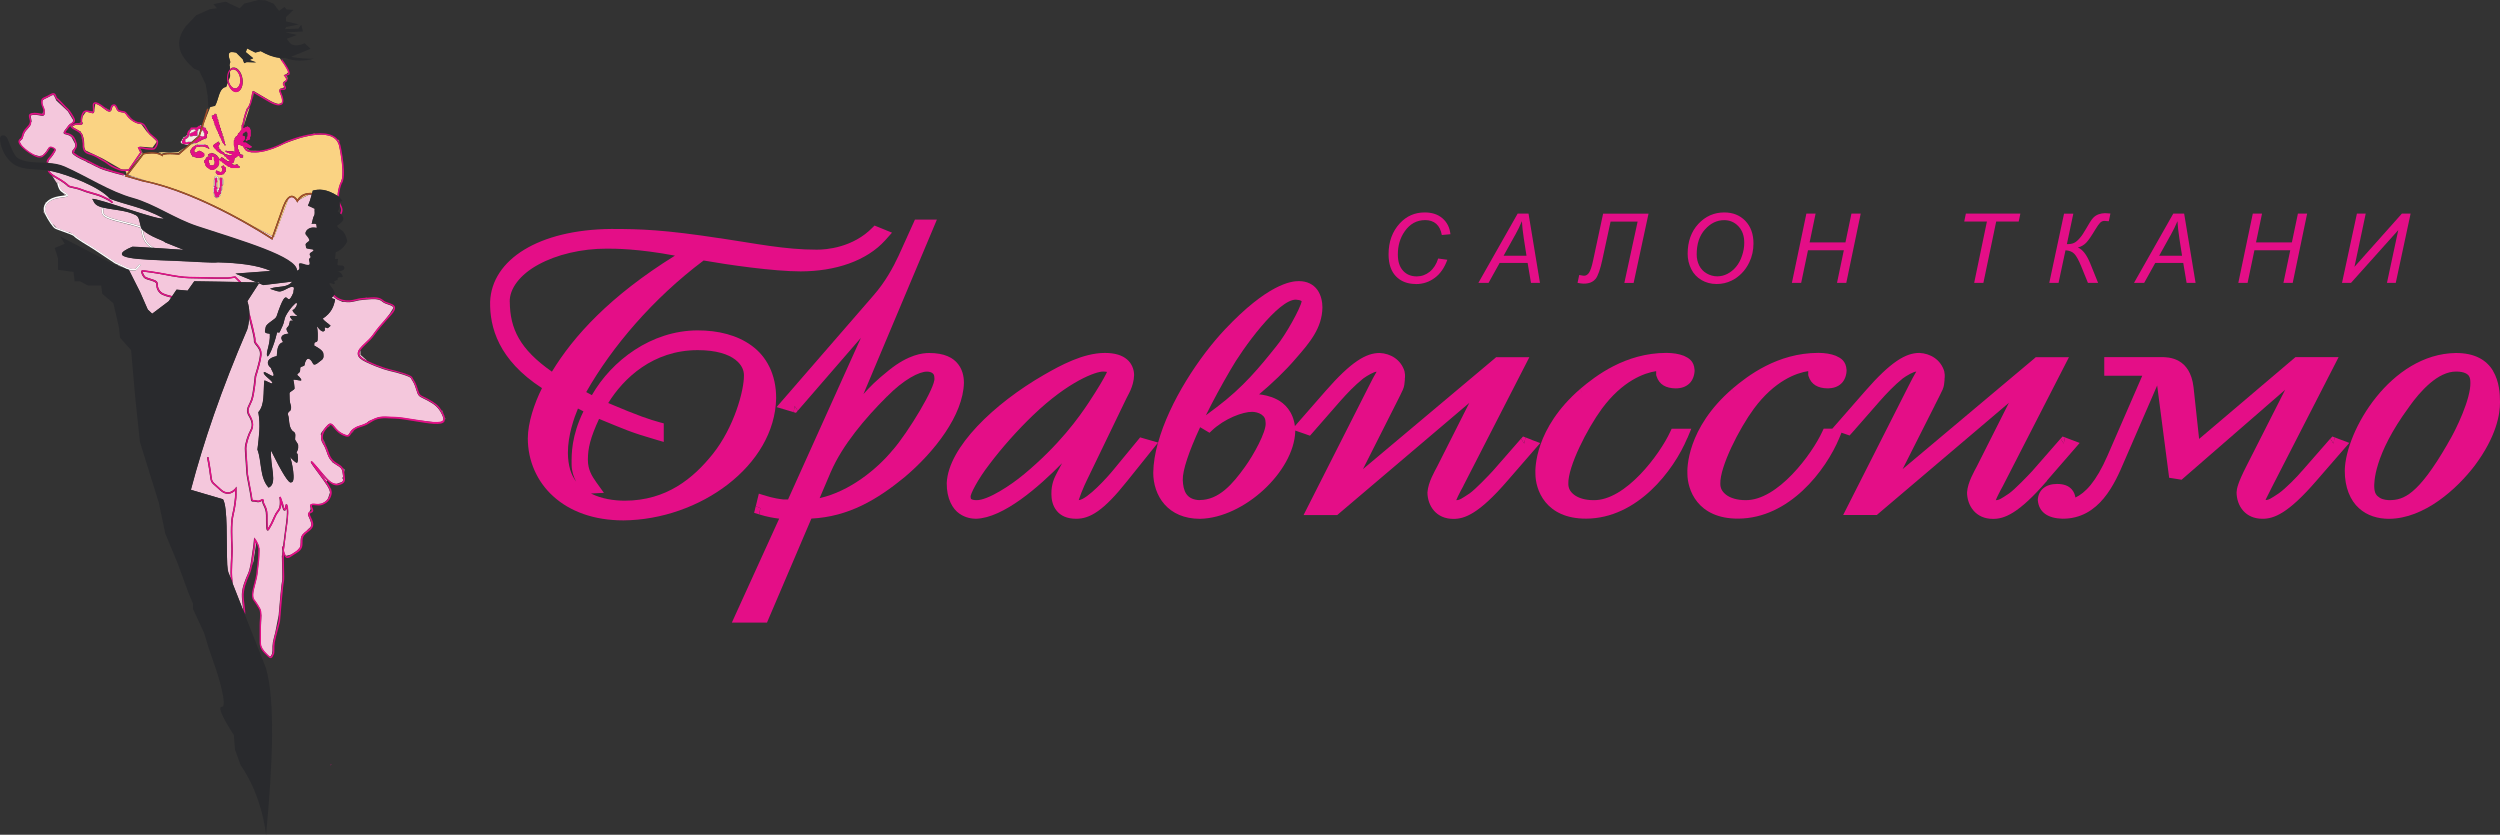 <?xml version="1.0" encoding="UTF-8"?> <svg xmlns="http://www.w3.org/2000/svg" id="Layer_1" data-name="Layer 1" width="417.77" height="139.49" viewBox="0 0 417.77 139.49"><rect x="0" y="0" width="417.77" height="139.49" fill="#333333" stroke="none"/><defs><style> .cls-1 { fill: #f6ebe2; } .cls-1, .cls-2, .cls-3, .cls-4, .cls-5, .cls-6, .cls-7, .cls-8, .cls-9, .cls-10, .cls-11, .cls-12, .cls-13, .cls-14, .cls-15, .cls-16 { stroke-width: 0px; } .cls-2 { fill: #a7a8ae; } .cls-3 { fill: #e5e6ea; } .cls-4 { fill: #fad383; } .cls-5 { fill: #f4c7dc; } .cls-6 { fill: none; } .cls-7 { fill: #a84e27; } .cls-8 { fill: #292a2d; } .cls-9 { fill: #c8cacf; } .cls-10 { fill: #e40e87; } .cls-11 { fill: #fff; } .cls-12 { fill: #b4b6bc; } .cls-13 { fill: #f8f9fa; } .cls-14 { fill: #77777a; } .cls-15 { fill: #f2f3f5; } .cls-16 { fill: #858689; } </style></defs><path class="cls-6" d="M15.93,25.92c.27.12.53.26.75.41.19.13.37.23.55.32.29.15.58.31.98.64.6.5,1.64.89,2.04.99l-3.09-1.78-1.22-.58Z"></path><path class="cls-6" d="M112.78,42.72c-6.17-1.17-10.08-1.17-11.37-1.17-4.26,0-8.44,1-11.48,2.68-3.08,1.68-4.81,4.03-4.76,6.2.04,4.49,1.67,7.93,7.04,11.68,3.61-5.93,9.65-12.61,20.56-19.39Z"></path><path class="cls-6" d="M24.84,22.32c-.16-.2-.31-.44-.45-.68-.2-.36-.38-.7-.62-.82-.07-.04-.13-.05-.19-.07l.9,1.23.35.34Z"></path><path class="cls-6" d="M13.16,21.82c.13.08.24.18.35.29l-.02-.13-.33-.16Z"></path><polygon class="cls-6" points="146.31 38.87 145.82 38.01 146.31 38.87 146.31 38.87"></polygon><polygon class="cls-6" points="96.23 66.93 96.23 66.93 96.22 66.93 96.23 66.93 96.23 66.93"></polygon><polygon class="cls-6" points="96.69 65.97 96.69 65.97 96.69 65.97 96.69 65.97 96.69 65.97"></polygon><polygon class="cls-6" points="91.79 64.43 91.79 64.43 91.78 64.43 91.78 64.43 91.79 64.43"></polygon><path class="cls-6" d="M14.87,25.53c.34.09.65.21.95.34l-1.5-.71c.12.16.28.3.56.38Z"></path><polygon class="cls-6" points="120.2 40.86 120.2 40.86 120.29 39.79 120.2 40.86 120.2 40.86"></polygon><path class="cls-6" d="M23.26,24.49l.04.08c.19,0,.61.02.82.09.25.09,1.35.16,1.57.09.08-.03.32-.34.44-.72.04-.14.05-.25.04-.34l-.71.97-2.2-.17Z"></path><path class="cls-6" d="M5.16,19.29s-.02,0-.03.01c-.05.04-.06.08-.06.11,0,.16.04.29.08.43.04.16.07.35.06.57l.1-.13-.16-.99Z"></path><path class="cls-6" d="M21.39,29.2l-.08.1.99.19c-.47-.15-.79-.25-.91-.29Z"></path><path class="cls-6" d="M9.03,24.7s.04.02.05.02c0,0-.01-.02-.03-.02,0,0-.01,0-.02,0Z"></path><path class="cls-6" d="M26.14,23.56c-.18-.25-.44-.46-.77-.73-.03-.03-.07-.06-.1-.09l.88.86s0-.04-.01-.05Z"></path><path class="cls-6" d="M5.6,25.79c.41.22.73.34.87.34h.11c.19.01.32,0,.54-.19l-.56.1-.97-.25Z"></path><path class="cls-6" d="M48.17,12.07l-.31.32v.02s.35-.14.35-.14c0-.04-.02-.13-.04-.2Z"></path><path class="cls-6" d="M47.52,24.01l1.07-.41,1.65-.56c-1.32.37-2.32.79-2.34.8-.14.07-.25.11-.38.18Z"></path><path class="cls-6" d="M15.81,17.36c-.06.03-.09.1-.09.23,0,.13,0,.27.02.41,0,.13,0,.21,0,.32l.16-.97s-.07,0-.09.02Z"></path><path class="cls-6" d="M47.56,14.76s0-.09-.02-.16l-.41.19s.09,0,.1,0c.23.04.31,0,.33-.02Z"></path><path class="cls-6" d="M24.16,25.75l1.15-.12c-.49,0-.91.07-1.15.12Z"></path><polygon class="cls-6" points="151.03 79.43 151.17 79.73 151 79.36 151.03 79.43"></polygon><polygon class="cls-6" points="123.72 102.96 123.04 102.4 123.72 102.96 123.72 102.96"></polygon><polygon class="cls-6" points="150.84 43.3 150.84 43.3 150.8 43.26 150.84 43.3 150.84 43.3"></polygon><polygon class="cls-6" points="127.05 84.91 126.87 85.96 127.05 84.92 127.05 84.91"></polygon><polygon class="cls-6" points="147.71 65.49 148.18 66.31 147.71 65.48 147.71 65.49"></polygon><polygon class="cls-6" points="130.85 84.52 130.85 84.53 130.85 84.53 130.85 84.52"></polygon><path class="cls-6" d="M149.2,75.19h0c2.59-2.98,7.15-10.54,6.95-11.98-.03-.57-.11-.64-.31-.84-.21-.18-.6-.27-.92-.27-1.25-.03-3.88,1.28-6.74,4.21h0s0,0,0,0c-3.57,3.55-7.4,8.08-9.32,12.53h0s-1.87,4.39-1.87,4.39c5.06-1.13,9.64-4.9,12.22-8.04Z"></path><polygon class="cls-6" points="149.68 75.91 149.2 75.18 149.62 75.82 149.68 75.91"></polygon><polygon class="cls-6" points="127.05 84.91 126.29 84.58 127.05 84.91 127.05 84.91"></polygon><polygon class="cls-6" points="132.79 67.83 133.31 68.64 132.79 67.83 132.79 67.83"></polygon><polygon class="cls-6" points="148.99 62.76 148.88 62.51 148.58 61.84 148.99 62.76 148.99 62.76"></polygon><polygon class="cls-6" points="155.19 37.78 155.89 38.3 155.19 37.77 155.19 37.78"></polygon><path class="cls-6" d="M119.1,75.85h0c3.55-4.44,5.24-10.6,5.21-13.16,0-.78-.3-1.71-1.46-2.62-1.15-.88-3.15-1.58-6.26-1.58-7.5,0-12.42,4.73-14.96,8.84,5.24,2.23,6.93,2.75,8.64,3.23l.64.17v3.1l-.97-.28c-4.71-1.36-5.5-1.8-9.84-3.57-1.46,3.16-1.86,4.92-1.87,6.82,0,1.63.63,2.68,1.44,3.82l1.24,1.72-1.79.09-.36.02c1.76.88,3.87,1.18,5.6,1.18,6.99-.01,11.47-3.74,14.72-7.8Z"></path><polygon class="cls-6" points="99.1 81.38 99.13 82.45 99.1 81.38 99.1 81.38"></polygon><polygon class="cls-6" points="132.79 67.83 132.62 68.88 132.79 67.83 132.79 67.83"></polygon><path class="cls-6" d="M96.58,68.26c-.61,1.46-1.69,4.45-1.68,7.4.02,2.18.53,3.68,1.37,4.81-.41-.79-.73-1.7-.75-2.82-.02-1.86-.02-4.84,1.98-8.92l-.92-.47Z"></path><polygon class="cls-6" points="153.34 37.77 152.66 37.22 153.34 37.78 153.34 37.77"></polygon><polygon class="cls-6" points="127.33 83.76 127.51 82.72 127.33 83.76 127.33 83.76"></polygon><polygon class="cls-6" points="131.49 67.44 130.97 66.63 131.49 67.44 131.49 67.44"></polygon><path class="cls-6" d="M57.49,50.4c-.12-.02-.24-.04-.37-.07-.05-.01-.08-.04-.13-.05.14.09.26.15.32.15.02,0,.1-.01.19-.02Z"></path><path class="cls-6" d="M31.92,81.86h.02s0-.1,0-.1c0,.03-.02.07-.03.1Z"></path><path class="cls-6" d="M40.61,101.49s-.01-.09-.02-.13c0-.03,0-.06-.01-.09v.13s.01.04.03.09Z"></path><path class="cls-6" d="M45.52,109.2s.04-.26.04-.47l-.07.53s.02-.05.03-.06Z"></path><path class="cls-6" d="M43.32,91.55s.03.1.04.14v-.05s-.04-.09-.04-.09Z"></path><path class="cls-6" d="M45.19,109.76s.07-.05.1-.1c-.07.02-.14.04-.21.06.05.03.09.05.11.04Z"></path><path class="cls-6" d="M38.02,95.28l.14.35c-.06-.41-.12-.83-.18-1.29.01.33.03.64.05.95Z"></path><path class="cls-6" d="M13.58,40.13l-.84-.58c.19.15.49.35.84.58Z"></path><path class="cls-6" d="M19.34,43.85s.06.02.11.05l-.67-.42.56.37Z"></path><path class="cls-6" d="M8.72,37.37c.23.32.44.58.59.65.04.02.11.05.18.08-.23-.28-.56-.65-.77-.73Z"></path><path class="cls-6" d="M43.67,102.64c0,.26,0,.53-.03.83-.02.31-.05.65-.05,1.02v1.8c.05-1.47.12-3.4.12-3.48,0-.02-.02-.09-.04-.18Z"></path><path class="cls-6" d="M47.15,93.29c0-.17.02-.33.03-.5-.03.03-.05.04-.05.04l.02.45Z"></path><path class="cls-6" d="M254.64,39.84c-.17-1.15-.28-2.11-.32-2.88-.26.66-.65,1.45-1.15,2.36l-1.9,3.42h3.83l-.45-2.9Z"></path><path class="cls-6" d="M364.19,39.84c-.17-1.15-.28-2.11-.32-2.88-.26.66-.65,1.45-1.15,2.36l-1.9,3.42h3.83l-.45-2.9Z"></path><path class="cls-6" d="M285.22,45.71c.56.32,1.14.48,1.76.48s1.16-.14,1.7-.42c.54-.28,1.02-.67,1.44-1.17.42-.5.76-1.12,1-1.86.24-.73.37-1.45.37-2.16,0-1.15-.32-2.07-.97-2.75s-1.44-1.03-2.39-1.03c-1.21,0-2.28.52-3.2,1.55-.93,1.03-1.39,2.42-1.39,4.16,0,.68.14,1.3.42,1.87s.7,1.01,1.26,1.33Z"></path><path class="cls-6" d="M58.22,72.66h-.39c.2.06.31.05.39,0Z"></path><path class="cls-6" d="M53.69,84.17s.07-.03.11-.05c-.24.02-.54.06-.78.09.24.02.48.02.67-.04Z"></path><path class="cls-6" d="M47.98,93.01c.15.03.39-.12.71-.34-.27.05-.63.14-.88.21.07.08.13.12.16.13Z"></path><path class="cls-6" d="M56.73,80.79c.26-.09.41-.19.51-.3-.3.09-.71.25-.96.35.15,0,.29,0,.45-.05Z"></path><path class="cls-6" d="M46.21,105.01c.15-.55.3-1.12.31-1.2,0-.01.03-.42.08-1.02l-.56,2.85c.06-.21.11-.43.17-.63Z"></path><path class="cls-6" d="M51.21,88.77s.04-.03.06-.04c.21-.16.43-.33.6-.53.04-.04.04-.09.07-.13-.3.22-.71.68-.73.7Z"></path><path class="cls-6" d="M8,27.25s.02,0,.04,0l.13-.48c-.09.13-.15.27-.16.48Z"></path><path class="cls-6" d="M12.07,19.64c-.36-.59-.51-.84-.69-1.05l.87,1.43c-.03-.1-.09-.22-.18-.38Z"></path><path class="cls-6" d="M56.8,34.45s-.02-.07-.04-.1c-.01.3-.07.51-.33,1.01.15.11.26.21.37.3.05-.07.09-.14.12-.22.12-.3.08-.64-.12-1Z"></path><path class="cls-6" d="M64.34,53.45c.26-.29.57-.63.95-1.08.38-.44.54-.77.49-.98,0,0,0,0,0,0l-.65,1.04-.79,1.02Z"></path><polygon class="cls-6" points="254.7 74.12 254.92 73.09 254.7 74.12 254.7 74.12"></polygon><path class="cls-6" d="M15.04,27.32c-.26-.14-.49-.25-.69-.35.24.15.4.25.4.25l.3.1Z"></path><path class="cls-6" d="M11.98,22.91c.12.25.36.69.55,1.03-.15-.5-.31-.81-.55-1.03Z"></path><polygon class="cls-6" points="10.66 22.11 10.66 22.1 10.65 22.11 10.66 22.11"></polygon><path class="cls-6" d="M21.16,29.09c-.1-.15-.1-.41-.1-.41l-.18-.09s-.06,0-.1,0c-.2,0-.39-.01-.53-.04-.36-.08-1.54-.52-2.21-1.06-.37-.31-.66-.46-.94-.61-.18-.1-.37-.2-.57-.34-.46-.31-1.06-.57-1.74-.77-.61-.16-.98-.66-.98-1.33,0-.15,0-.31,0-.47l-.18-1.13c-.02-.06-.03-.12-.05-.18-.17-.46-.59-.67-1-.88-.16-.08-.33-.17-.48-.27-.13-.09-.24-.2-.27-.34l-.05-.03h.04s-.01-.04-.01-.05c0-.03.03-.04.04-.06-.07.03-.17.11-.3.22-.1.13-.2.26-.28.37-.17.22-.3.38-.37.53,0,.01.13.04.22.06.17.04.39.09.61.2.55.28.82.68,1.08,1.55.14.49-.04.81-.23,1.04-.08.2-.17.39-.25.47.15.27,1.05.8,1.8,1.1.3.12.69.33,1.15.58.45.24.94.49,1.42.71l2.41.8c.84.23,1.57.42,1.58.42l-.02.09.37.07.12-.16Z"></path><path class="cls-6" d="M57.39,80.1c0-.12,0-.27-.02-.43-.02.04-.04.07-.07.09-.11.07-.02.21.09.35Z"></path><path class="cls-6" d="M51.73,85.58s.09-.05.13-.07c.11-.05.18-.08.21-.14.02-.05.02-.17-.1-.41-.02-.04-.03-.08-.04-.12v.27s-.13.27-.2.47Z"></path><path class="cls-6" d="M11.19,38.72c.33.12.6.23.82.33l-.36-.25-.46-.08Z"></path><path class="cls-6" d="M69.92,70.2c1,.16,1.97.31,2.57.34.12,0,.22,0,.33,0l-1.83-.23-1.07-.12Z"></path><path class="cls-6" d="M11.35,18.56c-.13-.15-.28-.3-.54-.54-.27-.26-.49-.5-.68-.71-.27-.29-.48-.52-.69-.67-.06-.04-.09-.1-.13-.15.06.14.1.26.1.26l1.94,1.81Z"></path><path class="cls-6" d="M54.66,83.58c.21-.23.37-.52.48-.88.04-.14.05-.27.05-.41l-.32.97s-.09.15-.21.32Z"></path><path class="cls-6" d="M63.06,69.79c.19-.05.37-.11.55-.13h-.2s-.36.13-.36.13Z"></path><path class="cls-6" d="M61.3,70.67c.18-.1.37-.21.6-.37.16-.11.32-.17.48-.25l-.67.26-.41.35Z"></path><path class="cls-6" d="M55.84,77.38c-.12-.09-.23-.19-.34-.31.05.09.1.16.1.16l.24.15Z"></path><path class="cls-6" d="M53.71,72.78c.05-.33.18-.64.36-.91-.22.23-.42.51-.42.68,0,.05.03.13.06.22Z"></path><path class="cls-6" d="M14.05,18.87c-.12.17-.19.36-.25.55.16-.24.35-.51.49-.7-.09.03-.18.07-.24.15Z"></path><polygon class="cls-6" points="344.86 74.12 345.08 73.09 344.86 74.12 344.86 74.12"></polygon><polygon class="cls-6" points="345.88 74.51 346.4 75.32 345.88 74.51 345.88 74.51"></polygon><polygon class="cls-6" points="344.86 74.12 344.34 73.31 344.86 74.12 344.86 74.12"></polygon><polygon class="cls-6" points="321.07 62.24 321.07 62.24 321.07 62.24 321.07 62.24"></polygon><polygon class="cls-6" points="243.19 84.03 243.19 84.02 243.19 84.02 243.19 84.03"></polygon><polygon class="cls-6" points="281.27 72.71 281.97 73.23 281.27 72.71 281.27 72.71"></polygon><rect class="cls-6" x="320.52" y="61.81" width=".01" height="0" transform="translate(60.68 259.4) rotate(-48.16)"></rect><polygon class="cls-6" points="319.59 65.07 319.47 64.97 319.59 65.07 319.59 65.07"></polygon><rect class="cls-6" x="320.49" y="61.94" width=".02" height="0" transform="translate(117.49 317.56) rotate(-62.48)"></rect><polygon class="cls-6" points="320.68 61.32 320.55 61.74 320.56 61.73 320.68 61.32"></polygon><polygon class="cls-6" points="320.82 61.75 320.79 61.76 321.03 61.76 320.82 61.75"></polygon><polygon class="cls-6" points="389.94 74.12 389.42 73.31 389.94 74.12 389.94 74.12"></polygon><polygon class="cls-6" points="289.88 65.91 289.44 65.01 289.88 65.91 289.88 65.91"></polygon><polygon class="cls-6" points="340.42 60.77 339.99 59.86 340.42 60.77 340.42 60.77"></polygon><polygon class="cls-6" points="313.39 84.98 313.81 85.88 313.39 84.98 313.39 84.98"></polygon><polygon class="cls-6" points="309.5 84.98 308.84 84.38 309.5 84.98 309.5 84.98"></polygon><rect class="cls-6" x="230.33" y="61.93" width=".02" height="0" transform="translate(71.56 239.92) rotate(-63.31)"></rect><polygon class="cls-6" points="240.82 78.56 240.82 78.56 240.82 78.56 240.82 78.56"></polygon><polygon class="cls-6" points="230.52 61.32 230.4 61.71 230.39 61.74 230.4 61.73 230.52 61.32"></polygon><polygon class="cls-6" points="344.21 60.77 344.87 61.37 344.21 60.77 344.21 60.77"></polygon><polygon class="cls-6" points="229.43 65.07 229.42 65.06 229.43 65.07 229.43 65.07"></polygon><polygon class="cls-6" points="360.41 62.5 360.41 62.5 360.41 62.5 360.41 62.5"></polygon><polygon class="cls-6" points="379.11 80.61 379.22 80.71 379.11 80.61 379.11 80.61"></polygon><polygon class="cls-6" points="354.3 76.56 354.32 76.58 354.3 76.56 354.3 76.56"></polygon><polygon class="cls-6" points="381.14 83.42 381.15 83.44 381.15 83.44 381.14 83.42"></polygon><polygon class="cls-6" points="264.51 65.91 264.07 65.01 264.51 65.91 264.51 65.91"></polygon><polygon class="cls-6" points="352.58 76.37 352.22 76.09 352.79 76.54 352.58 76.37"></polygon><polygon class="cls-6" points="365.78 64.88 366.57 64.72 365.84 64.87 365.78 64.88"></polygon><polygon class="cls-6" points="363.19 78.88 363.09 79.94 363.19 78.88 363.19 78.88"></polygon><polygon class="cls-6" points="364.39 79.07 364.83 79.97 364.39 79.07 364.39 79.07"></polygon><polygon class="cls-6" points="385.22 79.52 385.21 79.5 384.68 78.72 385.22 79.52 385.22 79.52"></polygon><polygon class="cls-6" points="277.56 62.5 276.81 62.86 277.56 62.5 277.56 62.5"></polygon><polygon class="cls-6" points="413.06 77.11 413.55 77.78 413.06 77.11 413.06 77.11"></polygon><polygon class="cls-6" points="389.29 60.77 389.95 61.37 389.29 60.77 389.29 60.77"></polygon><polygon class="cls-6" points="333.34 84.03 333.35 84.02 333.35 84.02 333.34 84.03"></polygon><polygon class="cls-6" points="409.66 74.83 409.63 74.8 409.02 74.18 409.66 74.83 409.66 74.83"></polygon><polygon class="cls-6" points="389.94 74.12 390.16 73.09 389.94 74.12 389.94 74.12"></polygon><polygon class="cls-6" points="402.07 67.19 402.07 67.19 402.63 67.95 402.08 67.2 402.07 67.19"></polygon><path class="cls-6" d="M409.03,74.17h0c1.53-2.5,3.87-7.6,3.81-10.19,0-.48-.05-.87-.25-1.16-.2-.29-.73-.73-2.1-.73-3.09-.04-6.05,3.31-7.85,5.84h0s0,.01,0,.01c-6.08,8.23-5.85,12.86-5.87,13.37.03,1.16.36,1.5.95,1.89.58.34,1.35.38,1.68.38,2.24-.05,4.65-.75,9.64-9.4h0Z"></path><polygon class="cls-6" points="264.51 65.91 264.08 65 264.51 65.91 264.51 65.91"></polygon><polygon class="cls-6" points="208.6 78.81 208.6 78.81 208.55 78.75 208.6 78.81"></polygon><polygon class="cls-6" points="223.23 84.98 223.66 85.88 223.23 84.98 223.23 84.98"></polygon><polygon class="cls-6" points="186.6 79.1 186.66 79.2 186.67 79.2 186.6 79.1"></polygon><polygon class="cls-6" points="182.5 68.02 182.5 68.02 181.9 67.31 182.5 68.03 182.5 68.02"></polygon><polygon class="cls-6" points="171.23 79.94 171.39 80.29 171.39 80.29 171.23 79.94"></polygon><polygon class="cls-6" points="217.79 50.08 217.73 50.15 217.72 50.17 217.72 50.17 217.79 50.08"></polygon><path class="cls-6" d="M205.62,61.81c-1.55,2.65-2.94,5.22-4.11,7.59l1.8-1.35c4.45-3.35,7.16-6.66,10.02-10.25h0c1.49-1.78,4.04-6.38,4.19-7.47l-.09-.06c-.19-.11-.55-.19-.77-.18-2.97-.24-9.13,8.34-11.03,11.73h0Z"></path><polygon class="cls-6" points="204.99 61.15 204.99 61.15 205.2 61.37 204.99 61.15"></polygon><polygon class="cls-6" points="203.57 68.68 203.31 68.05 203.57 68.68 203.57 68.68"></polygon><polygon class="cls-6" points="289.88 65.91 289.45 65 289.88 65.91 289.88 65.91"></polygon><polygon class="cls-6" points="250.26 60.77 249.83 59.86 250.26 60.77 250.26 60.77"></polygon><polygon class="cls-6" points="205.18 55.89 205.13 55.81 205.18 55.89 205.18 55.89"></polygon><polygon class="cls-6" points="218.69 71.62 218.49 72.66 218.69 71.62 218.69 71.62"></polygon><polygon class="cls-6" points="254.7 74.12 254.18 73.31 254.7 74.12 254.7 74.12"></polygon><polygon class="cls-6" points="191.85 74.57 192.02 73.53 191.85 74.57 191.85 74.57"></polygon><polygon class="cls-6" points="243.87 80.61 243.89 80.63 244.53 81.22 243.87 80.61 243.87 80.61"></polygon><polygon class="cls-6" points="222.03 66.16 221.51 65.34 222.03 66.16 222.03 66.16"></polygon><polygon class="cls-6" points="217.58 71.24 217.38 72.27 217.58 71.24 217.58 71.24"></polygon><polygon class="cls-6" points="187.59 65.91 187.64 65.95 188.26 66.49 187.59 65.91 187.59 65.91"></polygon><polygon class="cls-6" points="190.74 74.25 190.2 73.46 190.74 74.25 190.74 74.25"></polygon><polygon class="cls-6" points="180.95 79.73 181.6 80.29 180.93 79.71 180.95 79.73"></polygon><path class="cls-6" d="M184.83,62.48c.07-.14.11-.23.15-.32-.16-.03-.36-.06-.63-.06-1.16-.03-5.77,1.56-11.75,7.31h0c-2.6,2.5-5.26,5.51-7.25,8.16-2,2.56-3.29,5.15-3.16,5.49l.03.25.07.09c.1.09.42.2.85.19,1.93.06,5.87-2.57,7.82-4.21h0c6.12-5.07,9.38-9.72,10.93-12.06,1.7-2.58,2.54-4.05,2.93-4.84Z"></path><polygon class="cls-6" points="308.85 71.62 308.85 71.62 309.37 72.43 308.85 71.62 308.85 71.62"></polygon><polygon class="cls-6" points="223.41 66.23 223.51 66.37 223.41 66.22 223.41 66.23"></polygon><polygon class="cls-6" points="322.78 67.25 323.31 67.72 322.86 67.32 322.78 67.25"></polygon><polygon class="cls-6" points="312.18 66.16 311.66 65.34 312.18 66.16 312.18 66.16"></polygon><polygon class="cls-6" points="230.67 61.75 230.63 61.76 230.87 61.76 230.67 61.75"></polygon><polygon class="cls-6" points="201.87 71.58 201.71 72.09 201.87 71.58 201.87 71.58"></polygon><polygon class="cls-6" points="306.63 72.71 307.33 73.23 306.63 72.71 306.63 72.71"></polygon><path class="cls-6" d="M208.03,78.07c1.44-1.99,3.58-5.88,3.48-7.35-.02-.78-.24-1.08-.7-1.43-.46-.32-1.14-.45-1.55-.45-1.53-.02-4.62,1.11-6.76,3.15l-.37.35-.41-.24-.65-.39-.51-.3c-1.86,4.01-2.95,7.22-2.9,8.83.08,1.84.59,3.26,2.81,3.36,3.24,0,5.55-2.71,7.57-5.51h0Z"></path><polygon class="cls-6" points="202.16 71.36 202.49 71.98 202.17 71.36 202.16 71.36"></polygon><path class="cls-5" d="M7.63,33.83s-.02.07-.04.15c.05-.07.11-.14.17-.21l-.14.05Z"></path><path class="cls-5" d="M7.24,18.74c0-.06,0-.13,0-.2,0,0,0,0,0-.01l-.13.53s.1,0,.11,0c.04-.03.03-.17.03-.31Z"></path><path class="cls-5" d="M31.94,81.76v.11s5.33,1.57,5.33,1.57c.81,1.39.54,6.95.7,10.9.07.46.13.89.18,1.29l.41,1.03c-.03-.39-.04-.74-.04-1.01,0-.78.06-2.02.1-2.93.02-.47.04-.85.04-.97,0-.05,0-.19-.02-.39-.05-1.08-.18-3.95.14-5.28.37-1.53.5-2.89.5-3.44v-.64c-.23.2-.61.48-1.1.52-.48.03-.95-.15-1.39-.57-.3-.28-.54-.49-.74-.66-.71-.62-.84-.73-.95-1.67-.12-1.11-.5-3.17-.51-3.19l.25-.05s.38,2.1.51,3.21c.09.84.17.9.86,1.51.2.17.44.39.74.67.36.34.73.5,1.1.5.03,0,.06,0,.1,0,.68-.05,1.15-.65,1.15-.66l.23-.29v1.32c0,.56-.14,1.95-.51,3.5-.32,1.3-.19,4.14-.14,5.21,0,.2.02.34.02.4,0,.12-.02.48-.04.98-.04.91-.1,2.15-.1,2.92,0,.45.04,1.1.11,1.83l1.78,4.52c-.02-.16-.04-.33-.06-.51-.01-.05-.03-.09-.03-.09v-.13c-.08-.68-.17-1.43-.15-1.98.04-1.14.53-2.32,1.02-3.43.36-.81.53-2.09.64-2.94.04-.33.08-.6.11-.77.12-.59.25-1.97.25-1.98l.03-.33.2.27s.26.37.52.98c.07.17.09.31.11.45l.04.09v.05c.02.2,0,.4,0,.63,0,.16-.02.34-.02.56,0,.48-.05.83-.11,1.32-.04.32-.09.7-.14,1.21-.09.95-.19,1.31-.38,2.03-.07.27-.16.59-.26,1.02-.35,1.43.07,1.77.07,1.78l.03.03s.52.71.9,1.4c.16.3.21.62.22.98.02.09.04.16.04.18,0,.08-.07,2.02-.12,3.48v1.15c0,.37.12.67.27.95.1.14.22.3.33.47.16.18.32.34.47.49.1.09.2.18.28.27.04.04.08.07.12.1.08-.02.15-.04.21-.06.05-.08.1-.17.14-.26.02-.06.05-.1.07-.14l.07-.53c0-.06,0-.12,0-.18,0-.36,0-.8.07-1.2.06-.34.23-1.03.41-1.7l.56-2.85c.15-1.79.45-5.32.56-5.61.08-.21.04-1.43.02-2.42-.01-.53-.03-1.05-.03-1.44,0,0,0-.01,0-.02l-.02-.45s.02-.01.05-.04c.01-.25.02-.51.05-.76-.07-.38-.08-.7-.08-.72h.17c.01-.1.02-.2.04-.31.06-.43.12-.88.17-1.35.04-.36.1-.82.17-1.31.17-1.22.39-2.74.22-3.48-.04.18-.09.32-.19.39-.1.07-.17.06-.22.04-.15-.06-.21-.26-.32-.66-.04-.15-.09-.32-.15-.51,0,.08-.01.17-.02.25-.07.61-.24.84-.45,1.12-.16.22-.35.47-.57.99-.44,1.05-.7,1.46-.92,1.83l-.11.18c-.08.14-.17.15-.24.14-.21-.06-.25-.46-.25-2.54,0-.38-.05-.67-.12-.91-.08-.28-.18-.51-.28-.7-.06-.12-.12-.24-.16-.35,0,0,0,0,0-.01-.04-.12-.07-.24-.07-.37,0-.05,0-.08,0-.1-.03.01-.07.04-.1.05-.04.02-.09.05-.13.07-.18.09-.41.17-.68.09-.23-.06-.4-.07-.53-.07-.22,0-.45,0-.45-.4,0-.19-.18-1.12-.35-2.02-.21-1.09-.41-2.12-.41-2.4,0-.23-.05-.94-.11-1.68-.07-.92-.15-1.97-.15-2.4,0-.83.53-2.34.9-3.01.4-.72.32-1.46-.25-2.39-.51-.84-.24-1.39.07-2.02.1-.21.21-.43.3-.69.37-1.01.63-3.93.63-3.96.01-.05.76-2.29.88-3.56.07-.7-.29-1.15-.61-1.55-.25-.31-.46-.57-.4-.89.04-.21-.31-1.73-.8-3.64-.05.61-.15,1.22-.32,1.81-4.36,10.12-7.31,18.86-9.4,26.73Z"></path><path class="cls-5" d="M50.02,33.36c-.07.1-.16.17-.22.29l-.12.21-.11-.22s-.35-.69-.82-.69h-.02c-.15,0-.33.08-.55.33l-2.37,6.32-.11-.05-.19.53-.13-.09c-.11-.08-11.61-7.7-21.61-9.68l-2.91-.84.17-.22-.37-.07-.04.15c-.11-.03-2.81-.7-3.82-1.13-.55-.24-1.14-.55-1.66-.82-.04-.02-.07-.04-.11-.06l-.3-.1s-.16-.1-.4-.25c-.11-.05-.23-.11-.32-.15-.37-.15-1.8-.82-1.97-1.29-.08-.21.07-.38.21-.54.2-.23.42-.48.29-.94-.01-.04-.02-.06-.03-.09-.19-.35-.43-.78-.55-1.03-.11-.1-.23-.19-.37-.27-.19-.1-.39-.14-.55-.18-.2-.05-.34-.08-.4-.2-.02-.04,0-.1,0-.15,0,0,0,0,0,0,0,0,0,0,0,0,0-.02,0-.04,0-.06.08-.18.22-.34.4-.57.11-.13.23-.29.37-.49.13-.18.31-.29.47-.39.12-.08.21-.15.28-.23.03-.13.05-.24.06-.29,0-.02,0-.03,0-.05l-.87-1.43s-.01-.02-.02-.03l-1.94-1.81s-.04-.11-.1-.26c-.06-.1-.11-.2-.15-.31-.02-.06-.04-.11-.07-.16,0-.02-.02-.03-.03-.05-.03-.05-.06-.09-.1-.1-.07-.02-.22-.02-.53.17-.34.2-.62.32-.82.41-.04.02-.07.03-.11.05-.13.08-.24.14-.31.19-.07.08-.1.19-.1.38,0,.34.1.57.2.8.09.2.18.41.18.68,0,.07,0,.13,0,.19,0,.23.01.4-.12.51-.12.1-.31.11-.67.02-.64-.15-1.31-.13-1.53.02l.16.99-.1.13c0,.08,0,.15-.01.24-.09.35-.36.64-.62.92-.16.17-.31.34-.41.5-.16.27-.21.47-.27.68-.03.11-.06.22-.1.34s-.14.21-.24.29c-.11.1-.22.19-.23.33,0,.03.03.07.03.1l.21.38c.06.08.11.15.2.25.59.6,1.28,1.07,1.83,1.36l.97.25.56-.1c.1-.09.22-.2.39-.38.21-.23.34-.45.44-.62.19-.32.33-.57.85-.36.1.04.16.08.23.12,0,0,.01,0,.02,0,.01,0,.02.02.03.02.03.02.05.04.08.06,0,0,0,0,0,0,.06.05.11.1.13.17.06.19-.07.38-.32.77l-.12.18c-.18.28-.35.47-.49.61-.05.06-.1.11-.14.16-.03.04-.05.08-.07.11l-.13.48c.95.07,1.9.21,2.8.61,3.78,1.69,7.54,4.18,11.39,5.24,3.62,1,6.96,3.44,10.77,4.7,7.45,2.44,16.72,5.12,16.64,7.44,1.22-.39-.78-1.77,1.5-.99.81.17.68-.12.52-.91-.03-.13.28-.25.28-.38.01-.15-.18-.37-.17-.51.03-.31.71-.39.65-.68-.05-.23-1.18-.16-1.23-.38-.04-.17-.07-.34-.1-.5-.06-.35.74-.51.63-.83-.11-.32-.35-.62-.56-.85-.37-.38.37-1.47,1.75-1.12.1.03-.01-.45-.02-.59-.02-.22-.5-.13-.83-.13.15-.05.19-.93.42-1.28.25-.38.05-.86.13-1.23-.52-.23-.42-.24-1.13-.52.29-.62.48-1.23.63-1.86-.14-.01-.29,0-.44,0-.6.28-1.28.64-1.66.88Z"></path><path class="cls-5" d="M45.4,39.69l.09-.26-3.25-1.67c1.64.96,2.78,1.69,3.16,1.93Z"></path><path class="cls-5" d="M11.64,21.13c-.04.05-.06.08-.1.13.13-.11.23-.19.3-.22.03-.08.1-.15.2-.2,0-.01.01-.03.02-.05,0,0,0,0-.01.01-.15.09-.3.18-.4.33Z"></path><path class="cls-5" d="M12.46,25.14c-.12.14-.19.23-.17.29,0,0,.03.02.03.03.08-.08.17-.27.25-.47-.04.05-.08.1-.11.14Z"></path><path class="cls-5" d="M24.44,40.24c.3.46.78.88,1.26,1.18,2.36.16,5.03.36,5.01.33l-.68-.27-2.4-.96c-.37-.4-2.32-.81-3.77-2.09,0,0,0,0,0-.01.03.09.06.2.09.37.08.4.18.94.51,1.45Z"></path><path class="cls-5" d="M43.37,47.18h-.47s.29.11.29.11l.09.04.03-.05s.04-.06.06-.09Z"></path><path class="cls-5" d="M17.57,35.95c.63.43,1.46.64,2.84.99.52.13,1.12.28,1.81.47.63.17,1.03.3,1.29.39-.2-.66-.21-1.53-.77-1.83-1.61-.86-3.82-.89-5.37-1.26-.15.44-.2.96.2,1.23Z"></path><path class="cls-5" d="M38.17,46.59h-2.05c-.29,0-1.09-.02-1.95-.04-1-.02-2.14-.05-2.62-.05-.89,0-2.56-.26-3.83-.52-1.27-.26-3.57-.59-3.88-.6,0,.11.13.47.34.75.14.19.38.27.78.38.22.07.49.15.81.27.59.23.6.5.61.81,0,.22.02.46.22.81.36.61.93.76,1.8.99.11.03.25.07.37.1l.74-1.1,1.85.17,1.11-1.57,7.49.12-.71-.7-1.08.16Z"></path><path class="cls-5" d="M9.76,30.49s.12.84.48,1.24c.13.15.38.3.59.43.32.2.54.32.51.51-.02.16-.21.21-.28.23-.19.05-.42.08-.68.11-.25.03-.52.07-.81.13-.25.05-.5.12-.75.23-.18.08-.35.17-.52.29-.91.63-.84,1.31-.71,1.77.08.28.63,1.27,1.12,1.96.21.09.54.45.77.73.22.09.57.21.92.34.28.1.54.19.77.27l.46.08.36.25c.26.12.45.23.52.32.03.04.11.11.21.18l.84.58c.62.4,1.38.87,1.95,1.2l3.25,2.15.67.42c.24.1.88.36,1.4.64.68.37,1.69.53,1.87.3.25-.35.62-.71.64-.72l.17.18s-.37.35-.61.69c-.12.16-.34.22-.61.22-.25,0-.54-.05-.81-.13l.06.02,1.85,3.66,1.3,2.96.74.7,2.77-2.09.41-.6c-.09-.02-.2-.06-.29-.08-.89-.23-1.54-.4-1.95-1.1-.23-.4-.24-.7-.25-.92,0-.28-.01-.41-.45-.59-.31-.12-.57-.2-.79-.26-.42-.12-.72-.21-.91-.48-.17-.23-.48-.78-.35-1.03.04-.08.11-.12.2-.12.27,0,2.67.35,3.95.61,1.25.26,2.9.51,3.78.51.48,0,1.62.03,2.62.05.85.02,1.65.04,1.94.04h2.03l1.18-.18.96.94v.03s2.62.04,2.62.04l-3.57-1.47,5.94-.44c-2.35-1.03-5.48-1.34-8.84-1.44-.9.13-4.05-.13-7.37-.26-5.72-.23-11.77-.33-6.94-2.35.07-.03,1.44.06,3.07.17-.37-.29-.73-.63-.97-1.01-.36-.55-.47-1.15-.55-1.54-.03-.17-.06-.31-.09-.38-.06-.13,0-.21.07-.27-.01-.02-.02-.04-.03-.06-.17-.08-.56-.22-1.48-.47-.69-.19-1.28-.34-1.8-.47-1.41-.36-2.26-.57-2.92-1.02-.53-.36-.47-.99-.3-1.5-.28-.08-.54-.17-.76-.28-.84-.44-.68-1.01-.99-1.14.71-.29,11.51,3.8,11.98,3.23-3.63-1.93-6.32-2.23-8.98-3.27-1.62-1.95-7.1-4.07-9.66-4.6-.15-.03-.32-.05-.48-.07.19.3.5.59,1.06.9,1.43.79,2.02,1.32,2.2,1.51.1.1.41.16.77.24.42.09.95.2,1.47.42.47.2,1.07.37,1.65.53.67.19,1.3.36,1.78.6l.36.17c.74.36,1.23.59,1.35.94l-.24.09c-.09-.25-.59-.49-1.23-.8l-.36-.17c-.46-.22-1.08-.4-1.73-.58-.59-.16-1.19-.34-1.68-.55-.5-.21-1.02-.32-1.43-.41-.43-.09-.75-.16-.9-.31-.18-.19-.75-.7-2.14-1.47-.17-.09-.32-.19-.45-.28l.15.2s.38.65.65,1.04c0-.03-.02-.09-.02-.09l.25-.04Z"></path><path class="cls-5" d="M16.91,27.97c.49.21,1.39.48,2.2.7l-2.41-.8c.07.03.14.07.21.1Z"></path><path class="cls-5" d="M42.46,92.21c-.03.16-.07.43-.11.75-.05.42-.12.95-.22,1.47l.2-.53.47-3.1c-.04-.08-.08-.18-.12-.24-.05.46-.13,1.22-.22,1.64Z"></path><path class="cls-5" d="M11.08,32.62c-.07-.07-.25-.18-.37-.25-.07-.04-.15-.09-.23-.14l.45.43s.05,0,.08-.01c.03,0,.06-.02.07-.02Z"></path><path class="cls-5" d="M7.3,35.25c-.02.08-.03.15-.03.17,0,.04.12.26.29.53-.1-.2-.18-.36-.2-.45-.02-.06-.04-.14-.06-.24Z"></path><path class="cls-5" d="M21.31,29.3l-.02.03,2.55.74c.22.04.44.1.66.15-.88-.3-1.63-.55-2.2-.73l-.99-.19Z"></path><path class="cls-5" d="M20.73,44.76c-.3-.16-.65-.32-.94-.45v.11l1.11.42c-.06-.03-.12-.05-.17-.08Z"></path><path class="cls-5" d="M55.98,50.1c-.22,1.12-.61,2.2-2.08,3.17.47.56.82.68,1.34,1.18-.78.63-.25.37-.97.26-.07.16.07.4-.03.54-.45.6-1.33-.84-1.3-.73.17.82.17,1.53.13,2.23-.04.74-.63.1-.57.93-.39-.03,1.51.7,1.52,1.43,0,.13.21.77-.36,1.12-.28.17-1.1,1.06-1.36.54-.6-1.22-1.22-1.01-1.43.26-.04.23-.66.17-.71.46-.04.22.04.52-.12.72-.12.15-.53.38-.34.51.29.2.9.92.52.88-.51-.04-1.26-.27-1.21-.09.1.33.16.8.2,1.39.02.29-.86.52-.85.86.01.59,0,1.43.22,1.99.1.27.08.83-.2.98-.12.06-.38.3-.25.65.24.66.05,1.8.66,2.56.17.21.45.23.53.59.05.27-.03.55-.02.89,0,.2.52.76.51.97,0,.26.04.54-.07.79-.07.14-.13.29-.19.45-.1.25.14.05.18.33.04.49.12.97-.07,1.35-.13.26-1.26-1-1.21-.94.27.51,1.08,4.37.19,4.24-.35.27-1.47-1.51-3.37-5.33-.16,2.65,1.16,5.54-.39,6.22-1.54-1.72-1.13-4.43-1.87-6.36.26-2.24.54-4.02.15-6.25,1.09-1.21.81-3.27.99-5.24.02-.25,1.19.6,1.34.41.24-.32-1.65-1.39-1.41-1.83.13-.24,1.28.73,1.55.6.36-.16-.4-1.1-.32-1.28-1.02-.84-.59-1.74.93-2.03.09-.78.02-2.08,1.07-2.33-.71-.97-.08-1.34.92-1.43-.82-1.12,0-.94.08-1.56.03-.25.1-.22.11-.5,0-.19.7-.04.52-.16-.22-.15-.37-.35-.48-.59-.15-.34,1.54.03,1.16-.21-.28-.17-1.07-.97-.58-.98.08,0,.82-.81.49-1.15-.07-.07-1.12.89-1.8,2.2-.25.46-.25,1.06-.49,1.58-.17.37-.35.74-.52,1.12-.1.21-.4-.12-.45.11-.52,2.27-1.42,4.16-1.6,3.92-.36-.49.51-1.96.41-3.7-.01-.2-.92.03-.81-.55.04-.21.08-.42.12-.62.13-.65,1.64-1.25,1.82-1.8,2.07-6.22,1.47-.73,2.81-3.97-.02-.39.23-.84-.03-.91-.17-.05-.36-.09-.84.16-.29.14-1.03.59-1.5.57-.41-.02-1.02-.31-1.55-.45,1.37-.55,2.76-.03,3.75-1.21l-4.86.59-.72-.3c-.64,1-1.29,1.99-1.94,2.99.2.61.29,1.19.33,1.77,0,.06,0,.12.01.17.21.79.4,1.57.57,2.26.3,1.23.5,2.18.45,2.37-.04.2.13.41.35.68.21.26.43.56.56.94.06.16.09.34.09.53,0,.09.02.16.01.26-.09.92-.48,2.27-.71,3.02-.1.32-.17.54-.18.57,0,.05-.07.77-.18,1.62-.11.86-.27,1.85-.46,2.37-.07.2-.15.36-.23.52-.03.06-.06.13-.08.19-.31.64-.52,1.06-.08,1.78.02.03.03.06.04.09.3.52.46,1,.47,1.45,0,.01,0,.03,0,.04,0,.37-.07.72-.26,1.07-.25.46-.52,1.2-.69,1.87-.1.39-.18.76-.18,1.02,0,.42.08,1.46.15,2.38,0,.04,0,.08,0,.12.05.73.1,1.35.1,1.58,0,.06.01.18.03.32.07.46.22,1.28.37,2.03.19.99.36,1.85.36,2.07,0,.1.03.13.1.14.03,0,.04.01.1.01.14,0,.34,0,.59.08.25.07.46-.05.63-.14.14-.08.25-.14.36-.07.11.06.12.2.12.34,0,.21.09.39.21.62.19.37.41.84.42,1.69,0,.01,0,.02,0,.03,0,.6,0,1.35.03,1.83,0,.08.01.14.02.2,0,.05,0,.12.02.16l.06-.1c.12-.2.26-.43.43-.76.13-.26.28-.58.47-1.03.21-.5.39-.77.55-.98.02-.02.03-.05.05-.07.2-.27.34-.46.41-1.01,0-.07.01-.14.01-.21.03-.44-.03-.79-.06-.94l-.02-.12.23-.07.04.13s.06.2.17.49c.14.37.22.68.29.93,0,0,0,.02,0,.02.06.21.12.43.16.47.04-.04.06-.2.09-.34,0-.04.02-.1.02-.13.03-.2.05-.33.18-.33h0c.13,0,.17.13.26.51.01.05.01.14.02.2,0,.03,0,.06,0,.08.1.82-.07,2.13-.24,3.32-.03.22-.06.43-.09.63-.03.24-.06.47-.08.67-.05.48-.11.93-.17,1.37-.05.33-.09.66-.12.98.02.13.05.25.1.38.05.14.1.29.18.41.02.04.04.05.06.07.25-.06.61-.15.88-.21.04-.02.06-.04.1-.06.2-.13.42-.28.69-.45.1-.06.15-.12.23-.18.14-.16.28-.32.39-.42.16-.29.18-.58.18-.92,0-.2,0-.42.03-.64.08-.59.49-.92.89-1.22.02-.02.42-.48.73-.7.26-.43.08-.88-.21-1.53-.04-.09-.09-.19-.13-.29-.09-.2-.11-.35-.06-.48.04-.1.12-.16.2-.2.07-.21.2-.47.2-.47v-.27c-.07-.16-.12-.35-.02-.49.14-.2.48-.17.87-.14.08,0,.16,0,.24.02.24-.03.54-.07.78-.09.36-.14.64-.31.85-.55.11-.17.21-.32.21-.32l.32-.97c-.03-.61-.54-1.32-1.92-3.2l-.39-.53c-.98-1.34-.96-1.36-.84-1.45.12-.1.13-.14,2.02,2.13l.03.04c.87,1.04,1.5,1.58,2.2,1.57.25-.1.66-.26.96-.35.09-.1.14-.23.15-.39-.11-.13-.2-.27-.09-.35.02-.02.05-.05.07-.09,0-.07-.01-.13-.02-.21-.02-.16-.05-.33-.07-.52-.07-.69-.45-.92-.93-1.2-.16-.1-.34-.21-.51-.34l-.24-.15s-.04-.07-.1-.16c-.03-.03-.06-.05-.09-.08-.43-.48-.59-.95-.76-1.45-.15-.43-.3-.88-.65-1.43-.3-.49-.36-.93-.3-1.34-.04-.1-.06-.18-.06-.22,0-.18.2-.45.42-.68.23-.35.51-.64.72-.86.16-.17.32-.25.47-.25h.02c.26.01.46.25.71.56.31.37.69.84,1.35,1.14.21.09.36.16.49.2h.39c.08-.05.15-.13.22-.26.12-.22.28-.52.68-.8.48-.33.83-.43,1.19-.54.29-.09.6-.18.99-.4l.41-.35.67-.26c.23-.11.46-.21.68-.27l.36-.14h.2c.55-.06,1.09-.03,1.61,0,.28.02.54.03.8.03.68,0,2.06.22,3.39.44.17.03.34.05.51.08l1.07.12,1.83.23c.69.01,1.09-.07,1.24-.28.13-.19.07-.52-.16-1.02-.61-1.25-1.23-1.69-2.48-2.37-.28-.15-.5-.26-.68-.34-.69-.33-.85-.43-1.15-1.47-.25-.87-.5-1.26-.68-1.54-.09-.13-.15-.24-.2-.36-.03-.09-.34-.35-2.54-.96h-.04c-.11-.04-.23-.07-.39-.1-.75-.17-2.14-.49-4.57-1.64-.84-.4-1.27-.8-1.34-1.26-.1-.65.53-1.24,1.26-1.92.42-.39.85-.8,1.18-1.25.94-1.3,1.33-1.73,2.09-2.58,0,0,0,0,0,0l.79-1.02.65-1.04c-.07-.25-.46-.39-.88-.53-.36-.12-.73-.25-.99-.48-.24-.23-.54-.33-.88-.38l-.3-.04c-.39-.02-.82,0-1.31.05-.23.02-.46.04-.71.06-.49.03-.89.13-1.27.22-.59.14-1.16.26-1.95.11-.08.01-.16.02-.19.02-.06,0-.18-.06-.32-.15-.61-.2-1-.5-1.29-.82-.1.11-.19.22-.25.29-.12.15.56.2.53.36Z"></path><path class="cls-5" d="M57.55,78.41l-.21-.13c.09.17.16.36.19.61.02-.26.02-.48.02-.48Z"></path><path class="cls-5" d="M54.57,74.66c-.13-.35-.39-.86-.6-1.3.04.2.11.41.25.62.15.24.26.46.35.67Z"></path><path class="cls-5" d="M55.35,81.75l-.09-.12c.02.06.06.12.07.17v-.05Z"></path><path class="cls-5" d="M53.86,79.39c-.14-.17-.32-.38-.51-.61l.11.15c.49.66.86,1.18,1.16,1.61v-.3h.02c-.25-.24-.5-.52-.75-.82l-.03-.04Z"></path><path class="cls-5" d="M47.54,92.93v.03s.01,0,.02,0c0,0,0,0,0,0,0,0,0-.01,0-.02Z"></path><path class="cls-5" d="M61.27,60.24s.08.04.12.06l-1.15-1.01v-.72c-.12.2-.21.4-.18.6.06.36.45.72,1.21,1.08Z"></path><path class="cls-5" d="M61.22,49.75s-.1.02-.24.04c.12,0,.24-.02.35-.03l-.11-.02Z"></path><path class="cls-5" d="M54.74,71.44c.15-.08.31-.24.44-.4-.06.02-.13.07-.21.15-.08.08-.15.16-.23.24Z"></path><path class="cls-5" d="M59.16,71.9c-.25.2-.39.41-.49.59l.49-.59Z"></path><path class="cls-5" d="M73.72,68.46c.14.21.27.42.4.69.21.42.24.73.2.98.04-.05.09-.1.09-.13,0-.17-.49-1.34-.49-1.34l-.2-.19Z"></path><path class="cls-4" d="M42.34,15.85c-.03.17-.06.37-.11.59,0-.02.01-.03.01-.03l.2-.84s-.04-.02-.05-.03c-.02.08-.04.2-.06.31Z"></path><path class="cls-4" d="M41.38,24.96l.13.12c.27.09.85.2,1.8.09-.65.02-1.33.02-1.57-.06-.19-.07-.46-.25-.73-.48.07.12.16.23.26.33h.11Z"></path><path class="cls-4" d="M35.74,26.74v-.47l-.13-.12h-.18v.5l-.13.09h-.43v.42l.13.09v.3l.18.09h.56v-.18l.13-.12v-.39c-.04-.09-.09-.15-.13-.21Z"></path><path class="cls-4" d="M40.71,21.1c.04-.09.07-.16.07-.18,0-.1.54-1.75.97-3.03-.09.17-.19.33-.31.45-.07.19-.5,1.39-.72,2.76Z"></path><path class="cls-4" d="M48.04,13.29l.06-.06-.17-.57-.11.04c.1.14.21.37.22.59Z"></path><path class="cls-4" d="M47.6,14.19s.01.02.02.02v-.34c-.05.05-.09.09-.09.14-.01.09.08.18.08.18Z"></path><path class="cls-4" d="M11.83,21.17s-.01-.03-.02-.04h-.04s.05.04.05.04Z"></path><path class="cls-4" d="M52.5,22.26l-.24.08c.15-.02.29-.04.44-.05l-.2-.03Z"></path><path class="cls-4" d="M45.66,17.41h.02s-.04-.02-.06-.02l.04.02Z"></path><path class="cls-4" d="M56.65,23.43l-.2-.1c.11.14.2.29.27.45-.04-.21-.07-.36-.07-.36Z"></path><rect class="cls-4" x="32.57" y="25.56" width=".13" height=".12"></rect><path class="cls-4" d="M21.16,29.09l.41-.54h0s-.34.03-.68.04l.18.09s0,.27.1.41Z"></path><path class="cls-4" d="M13.63,22.84l.18,1.13c-.01-.35-.06-.72-.18-1.13Z"></path><path class="cls-4" d="M38.19,13.45c.17.82.69,1.41,1.21,1.32.54-.09.87-.87.72-1.74-.14-.87-.7-1.51-1.24-1.42-.18.03-.33.16-.45.33l.02.81-.26.71Z"></path><path class="cls-4" d="M18.25,18.39l-.71-.42s.03.02.04.03c.42.34.6.39.67.39Z"></path><path class="cls-4" d="M21.98,19.8l-.64-.7c.15.21.35.46.64.7Z"></path><path class="cls-4" d="M23.68,25.41l.05.07-.05.07-1.67,2.42,1.82-2.37-.39-.77s-.03,0-.05,0c.09.2.22.48.29.58Z"></path><path class="cls-4" d="M12.25,21.3c.13.09.29.17.45.25.15.08.31.17.47.27l.33.16.02.13c.12.13.23.27.3.46.26.72.26,1.33.26,1.87,0,.16.05.46.24.71l1.5.71s.08.04.12.06l1.22.58,3.09,1.78s.05.02.07.02c.3.07.97.02,1.17,0l1.95-2.83c-.13-.23-.32-.68-.34-.73l-.07-.17h.19s.05,0,.11,0l-.04-.08,2.2.17.71-.97s0-.06-.02-.08l-.88-.86c-.08-.07-.16-.13-.25-.21-.07-.06-.12-.14-.18-.21l-.35-.34-.9-1.23c-.09-.03-.18-.05-.28-.06-.24-.03-.51-.07-1.06-.39-.61-.36-.94-.81-1.15-1.1-.1-.13-.18-.25-.25-.29-.11-.08-.22-.09-.39-.12-.15-.02-.34-.05-.59-.13-.27-.09-.39-.35-.49-.58-.14-.32-.22-.43-.45-.37-.16.04-.2.2-.26.44-.05.2-.1.42-.3.48-.2.07-.49-.06-.95-.43-.93-.75-1.35-.86-1.52-.86l-.16.97c0,.25,0,.44-.1.54-.1.11-.26.07-.52-.01-.31-.1-.61-.18-.83-.12-.14.19-.32.46-.49.7-.1.35-.11.69-.11.85,0,.07.03.13.06.18.03.06.07.14.04.22-.03.08-.11.12-.18.15-.13.04-.29.03-.47.02-.22-.01-.46-.03-.66.06-.05.02-.09.04-.14.06-.11.05-.27.11-.29.16,0,0,.02.05.19.17Z"></path><path class="cls-4" d="M34,21h.13l-.13.09v.12h.13l.18.09v.09l.13.12v.18l.13.12v.09l.17.09v.3l-.17.12v.6l-.13.09v.09l-.13.12v-.12c-.13.03-.26.06-.44.12l-.17.09-.13.09-.13.12h-.17l-.13.09-.13.09-.17.12h-.13l-.13.09h-.31l-.13.09h-.18l-.13.12-.13.09h0s-.2.18-.2.18v.03s-.05.01-.05.01l-.05.04v.03l-.13.09-.03.02-1.32,1.16h-.05c-2.41-.26-2.66.1-2.67.1l-.03.19-.15-.13c-.51-.31-1.14-.39-1.7-.38l-1.15.12c-.06.01-.12.02-.15.03l-2.62,3.42c.12.03.44.13.91.29.56.18,1.32.44,2.2.73,6.61,1.45,13.71,5.19,17.74,7.54l3.25,1.67,1.76-4.95c.45-1.16.94-1.76,1.47-1.78.44-.01.8.39.96.64.66-1.01,1.67-1.17,2.49-1.11.03-.13.07-.24.09-.37,1.02-.26,2.2-.34,4.15.88.02-1.14.45-2.14.48-2.2l.02-.03s.05-.13.08-.18c.05-.14.1-.32.16-.5.25-1.42-.21-4.24-.47-5.41-.16-.71-.55-1.23-1.16-1.55-1.36-.7-3.58-.32-5.28.15l-1.65.56-1.07.41c-2.61,1.31-4.3,1.53-5.28,1.45h-.3l-.06-.04c-.47-.08-.72-.21-.74-.23-.13-.12-.23-.26-.33-.41h0c-.03-.06-.05-.11-.08-.16l-.1-.05v-.09l-.13-.12h-.13l-.17-.09-.13-.09h-.31v.77l.18.12v.3l.13.09v.21l.13.09.17.09h.13l.13.12v.09h-.13v.09h.13v.12l-.13.09h-.3l-.13-.09v-.12l-.13-.09h-.18l-.13.09-.13.12-.17.09h-.13v.09c-.05.24-.09.48-.13.71h-.17l-.13.18v.12h.13l.17.09h.26l.17-.09h.13l.13.09v.09l.18.12.13.09v.09l-.13.12h-1.3l-.17-.12-.13-.09h-.13l-.18-.09-.13-.12-.13-.09-.17-.09-.13-.12-.13-.09-.17-.09v-.12l-.13-.09h-.13l-.17-.09v-.12h-.13v.72l-.13.18v.12l-.17.09v.09l-.13.12-.13.09-.17.09-.13.12h-.56l-.18-.12-.13-.09-.13-.09-.17-.12-.13-.09v-.09l-.13-.12v-.39h-.18v-.5h.18v-.18l.13-.12v-.09l.13-.09.17-.12h.44v-.09h-.18l-.26-.09v-.12l.13-.09.13-.09h.18l.13-.12c.13.03.22.06.31.12h.13l.13.09.17.09.13.12.13.09v.09l.17.12v.09l.13.09v.12h.13l.17-.12v-.09l.13-.09.13.09.17.09.13.12v.09h.13l.17.09.13.12.13.09h.18l.13-.09v-.12l-.13-.09-.18-.09h-.13v-.21l-.13-.09v-.12h-.17l-.13-.09v-.09l-.13-.12-.17-.09-.13-.09h-.13l-.17-.12-.13-.09-.13-.09-.17-.12-.13-.09v-.09l-.13-.12-.17-.09v-.09l-.13-.12-.13-.18v-.21l.13-.09.13-.12.17-.09.13-.09.13-.12.17-.09.13.09v.12l.13.09v.09l-.13.12v.09l-.13.09v.21l.13.09v.21l.13.09.17.12v.09l.13.09.13.12.17.09.13.09v.12l.13.09h.17l.13.09h.13l.18.12h.43l.13-.12v-.09h-.13l-.17-.09h-.13l-.13-.12h-.18l-.13-.09-.13-.09-.17-.12.17-.09.13.09h1l.17.12h.13v-.72c-.05-.15-.09-.27-.13-.38v-.8l.13-.09v-.29l.13-.09v-.12l.17-.09.13-.09v-.12l.13-.09v-.21l.18-.09.13-.09v-.12l.13-.09v-.09l.15-.11c0-.05.01-.1.02-.15v-.64l.11-.1c.25-1.36.67-2.49.71-2.58l.03-.05c.53-.5.74-1.72.85-2.38.07-.41.09-.51.18-.56l.06-.03.07.03c.11.06,2.06,1.21,2.28,1.34,1.64,1.01,2.05.77,2.05.77l.03-.03h.04c.14,0,.23-.05.29-.15.04-.08.05-.19.05-.31v-.15c-.04-.45-.27-1.01-.39-1.26-.1-.21-.1-.38-.01-.51.1-.15.29-.17.4-.18l.41-.19c-.03-.08-.08-.17-.13-.24,0,0-.17-.16-.14-.38.02-.17.15-.32.38-.43.09-.05.14-.11.16-.19.04-.22-.19-.53-.28-.63l-.12-.13.46-.18v-.02s.3-.32.3-.32c-.08-.29-.34-.78-.69-1.32l-.83-1.09c-1-.1-2.03-.52-3.08-1.11l-.9.24-1.38-.69-.22.63,1.24,1.02-.65.29,1.15.4-1.59-.05-.41.17-.24-.65-1.1-1.11c-.58-.06-1.73-.56-1.02,1.45.12.33-.24.46-.03.95v.4c.15-.15.31-.25.5-.28.7-.11,1.41.71,1.59,1.83.19,1.12-.23,2.13-.93,2.24-.64.11-1.28-.6-1.52-1.58l-.26.71c-1.25.15-1.24,2.1-1.87,3.16l-.77.18c-.45,1.14-.88,2.21-1.09,2.73l-.13.41h.06ZM36.04,28.74c.04-.09.09-.15.13-.21v-.09l.13.09.17.12h.13l.13.09h.3v-.09l.13-.12v-.39l-.13-.09v-.3h.13l.17-.12.13.12v.09l.13.09.17.12v.59l-.17.09v.09l-.13.12v.09l-.13.09h-.17l-.13.12h-.56l-.17-.12-.13-.09v-.09l-.13-.12v-.09ZM35.61,31.8v-.59l.13-.18v-1.01l.13-.09v-.39l.17-.12h.26l.17.12v.47c-.04.09-.09.18-.17.3v1.19h.17l.13-.18v-1.1c.04-.18.08-.36.13-.51l.17-.09h.13l.13.09v.21l.17.09v.81l-.17.09v.8l-.13.09v.42l-.13.09v.3l-.17.09v.12l-.13.09-.13.09-.17.12h-.13l-.13-.12-.17-.09v-.09l-.13-.12v-.09h.13v-.09h-.13v-.21c-.04-.09-.08-.15-.13-.21v-.3ZM35.43,19.31h.18l.13-.09.13-.09v-.12q.31,0,.31.12v.3l.13.09v.38l.17.12v.39l.13.09v.3l.13.12v.39l.17.09v.42l.13.09v.3l.13.09v.42l.17.09v.39l.13.12v.3l.13.09v.39l.17.12-.17.09-.13-.09v-.12l-.13-.09v-.09l-.17-.12v-.18l-.13-.12v-.18l-.13-.12v-.18l-.17-.12v-.18l-.13-.12v-.18l-.13-.12v-.3l-.17-.09v-.21l-.13-.09v-.21l-.13-.09v-.3l-.17-.09v-.3l-.13-.12v-.29l-.13-.09v-.21l-.18-.09v-.3c-.13,0-.13-.21,0-.21ZM35,24.78l-.13.09-.13-.09-.17-.12h-.13l-.13-.09h-.18l-.13-.09h-.56l-.17.09h-.43l-.13.09v.12l-.13.09v.21l-.18.09v.09l.18.12v.09h.26l.17-.09v-.12h.13l.13-.09.17.09h.13l.13.12.17.09.13.09.13.12v.39l-.13.09-.13.12h-.17l-.13.09h-.74l-.13-.09h-.13l-.18-.12h-.26v-.18l-.18-.12v-.18l-.13-.12v-.48l.13-.12v-.09l.18-.09v-.12l.13-.09.13-.09.18-.12.13-.09.13-.09h.17l.13-.12h1l.18.12.13.09h.13l.17.09v.12l.13.09v.09l.13.12Z"></path><path class="cls-4" d="M29.82,25.58l1.07-.94c-.53.39-1.12.79-1.12.79h-2.69l-.65.07c.21.06.41.13.6.23.21-.17.86-.35,2.79-.15Z"></path><path class="cls-4" d="M13.53,20.58h0s-.02-.1-.04-.15v.04l-.31.12c.14,0,.27.02.34,0,0,0,0,0,0,0Z"></path><path class="cls-4" d="M15.47,18.67s.01-.04.02-.07l-.49-.07c.07.02.14.04.2.06.11.04.23.07.27.07Z"></path><path class="cls-4" d="M48.19,33.28c-.21.24-.45.64-.7,1.29l-1.77,4.97.11.05,2.37-6.32Z"></path><path class="cls-4" d="M50.02,33.36c.38-.23,1.07-.59,1.66-.88-.58.03-1.19.27-1.66.88Z"></path><path class="cls-10" d="M11.8,21.1s.01.02.01.03c0,.01.01.03.02.04.03.13.15.25.27.34.15.1.31.19.48.27.41.21.83.43,1,.88.02.06.03.12.05.18.12.41.17.78.18,1.13,0,.16,0,.32,0,.47,0,.67.37,1.17.98,1.33.68.19,1.28.46,1.74.77.2.14.39.24.57.34.28.15.56.3.94.61.66.54,1.85.98,2.21,1.06.14.03.33.04.53.04.03,0,.06,0,.1,0,.34,0,.66-.04.68-.04h0s.44-.58.44-.58l1.67-2.42.05-.07-.05-.07c-.07-.1-.2-.38-.29-.58.01,0,.03,0,.05,0,.21,0,.48.03.61.07.28.1,1.44.19,1.73.09.22-.08.48-.52.6-.88.07-.21.11-.51-.03-.7-.2-.27-.47-.49-.81-.77-.11-.09-.23-.19-.35-.29-.22-.19-.4-.51-.57-.82-.22-.4-.42-.77-.72-.93-.23-.12-.38-.14-.55-.16-.22-.03-.46-.06-.97-.36-.15-.09-.28-.18-.39-.28-.3-.24-.49-.5-.64-.7-.01-.02-.03-.04-.04-.05-.11-.16-.2-.28-.31-.35-.16-.11-.32-.13-.5-.16-.15-.02-.32-.04-.54-.12-.17-.06-.25-.25-.34-.45-.12-.27-.28-.64-.74-.51-.31.08-.38.38-.44.62-.03.14-.07.28-.14.31,0,0-.02,0-.03,0-.07,0-.25-.05-.67-.39-.01-.01-.03-.02-.04-.03-.9-.72-1.51-1.01-1.83-.84-.11.05-.23.17-.23.45,0,.13,0,.28.02.42.01.19.02.47,0,.6,0,.03,0,.06-.02.07-.05,0-.16-.04-.27-.07-.06-.02-.13-.04-.2-.06-.38-.11-.87-.2-1.15.18-.4.55-.4,1.28-.4,1.55,0,.07.03.11.05.16.02.05.02.11.04.14h0s0,.01,0,.01c-.08.03-.21.02-.34,0-.01,0-.02,0-.03,0-.24-.01-.52-.03-.78.08-.05.02-.09.04-.13.06-.08.03-.14.07-.2.1-.1.05-.16.12-.2.2,0,.02-.04.03-.04.06ZM12.34,20.97s.09-.04.14-.06c.2-.09.44-.07.66-.06.18.01.34.02.47-.02.07-.02.15-.06.18-.15.03-.09,0-.16-.04-.22-.03-.05-.06-.11-.06-.18,0-.16,0-.5.11-.85.05-.19.12-.38.25-.55.06-.09.15-.13.24-.15.22-.06.52.02.83.12.26.09.42.12.52.01.09-.1.1-.29.1-.54,0-.1,0-.19,0-.32,0-.14-.02-.28-.02-.41,0-.12.03-.2.09-.23.02,0,.05-.02.09-.02.17,0,.58.1,1.52.86.46.37.75.51.95.43.2-.07.25-.28.3-.48.06-.24.11-.4.26-.44.23-.06.3.05.45.37.1.23.22.49.49.58.25.08.43.11.59.13.17.02.28.04.39.12.07.05.15.16.25.29.21.3.54.74,1.15,1.1.55.32.82.36,1.06.39.1.01.19.03.28.06.06.02.12.04.19.07.23.12.42.46.62.82.13.25.28.48.45.68.06.07.11.16.18.21.09.08.17.14.25.21.03.03.07.06.1.09.33.27.58.48.77.73,0,.01,0,.04.01.05,0,.02.02.05.02.08.01.09,0,.2-.04.34-.11.37-.35.69-.44.72-.22.07-1.32,0-1.57-.09-.21-.07-.62-.09-.82-.09-.06,0-.1,0-.11,0h-.19l.07.17c.02.06.21.5.34.73l-1.95,2.83c-.2.02-.87.07-1.17,0-.02,0-.05-.02-.07-.02-.39-.1-1.43-.5-2.04-.99-.39-.32-.69-.48-.98-.64-.18-.1-.36-.19-.55-.32-.22-.15-.47-.28-.75-.41-.04-.02-.08-.04-.12-.06-.29-.13-.61-.24-.95-.34-.28-.07-.44-.22-.56-.38-.19-.25-.24-.55-.24-.71,0-.54,0-1.15-.26-1.87-.07-.19-.18-.33-.3-.46-.11-.11-.22-.21-.35-.29-.15-.1-.31-.19-.47-.27-.16-.08-.32-.16-.45-.25-.18-.12-.19-.17-.19-.17.02-.04.18-.11.29-.16Z"></path><path class="cls-10" d="M8.16,26.77s.04-.08.07-.11c.04-.05.09-.1.14-.16.14-.15.3-.33.49-.61l.12-.18c.25-.38.38-.58.32-.77-.02-.07-.07-.12-.13-.17,0,0,0,0,0,0-.02-.02-.05-.04-.08-.06-.01,0-.03-.02-.05-.02-.07-.04-.13-.08-.23-.12-.52-.21-.66.05-.85.36-.1.17-.22.39-.44.62-.17.18-.29.3-.39.38-.22.19-.35.2-.54.19h-.11c-.14,0-.46-.12-.87-.34-.55-.29-1.24-.75-1.83-1.36-.09-.09-.14-.17-.2-.25l-.21-.38s-.03-.07-.03-.1c0-.14.11-.23.23-.33.1-.08.2-.17.24-.29s.07-.23.1-.34c.06-.21.11-.41.27-.68.09-.16.25-.32.41-.5.26-.28.54-.58.62-.92.02-.09.01-.16.01-.24,0-.22-.02-.41-.06-.57-.04-.14-.08-.27-.08-.43,0-.03,0-.07.06-.11,0,0,.02,0,.03-.01.23-.15.89-.17,1.53-.02.36.08.55.08.67-.02.13-.11.13-.29.12-.51,0-.06,0-.12,0-.19,0-.27-.09-.48-.18-.68-.1-.22-.2-.45-.2-.8,0-.19.03-.29.1-.38.07-.04.18-.11.31-.19.04-.02.06-.03.11-.05.2-.09.48-.21.82-.41.31-.19.46-.2.53-.17.04.02.07.06.1.1,0,.02.02.03.03.05.02.05.05.1.07.16.04.1.09.21.15.31.04.06.07.11.13.15.21.14.42.38.69.67.2.21.42.45.68.71.25.24.4.39.54.54,0,0,.01.02.02.03.18.22.34.47.69,1.05.09.15.15.28.18.38,0,.02,0,.03,0,.05-.01.05-.03.16-.06.29-.06.08-.15.15-.28.23-.16.1-.34.21-.47.39-.14.19-.27.35-.37.49-.18.23-.32.4-.4.57-.01.02,0,.04,0,.06,0,0,0,0,0,.01-.01.05-.03.1,0,.15.06.12.2.15.4.2.16.04.36.08.55.18.15.08.27.17.37.27.23.22.39.53.55,1.03.01.03.02.06.03.09.13.46-.09.71-.29.94-.14.17-.29.34-.21.54.16.46,1.59,1.13,1.97,1.29.09.04.21.1.32.15.21.1.43.22.69.35.04.02.07.04.11.06.52.27,1.11.59,1.66.82,1.01.43,3.71,1.1,3.82,1.13l.04-.15.02-.09s-.74-.19-1.58-.42c-.81-.22-1.71-.49-2.2-.7-.07-.03-.14-.07-.21-.1-.48-.22-.98-.48-1.42-.71-.46-.24-.85-.45-1.15-.58-.74-.31-1.65-.84-1.8-1.1,0-.01-.03-.03-.03-.03-.02-.07.05-.15.17-.29.04-.04.08-.09.11-.14.18-.23.37-.55.23-1.04-.26-.87-.53-1.27-1.08-1.55-.22-.11-.44-.16-.61-.2-.09-.02-.21-.05-.22-.06.07-.15.2-.31.37-.53.08-.1.18-.23.28-.37.04-.05.06-.08.1-.13.1-.14.25-.24.4-.33,0,0,0,0,.01-.01.34-.22.72-.46.22-1.28-.64-1.05-.65-1.06-1.29-1.67-.26-.25-.48-.49-.67-.7-.28-.3-.5-.55-.74-.71-.09-.06-.14-.19-.19-.34-.07-.18-.14-.39-.35-.47-.18-.07-.42,0-.74.19-.33.2-.58.31-.79.4-.43.19-.67.29-.67.84,0,.4.12.66.22.9.08.19.16.35.16.56,0,0,0,0,0,.01,0,.07,0,.14,0,.2,0,.14,0,.28-.03.31,0,0-.07,0-.11,0-.03,0-.03,0-.08,0-.07,0-.14-.01-.27-.04-.63-.14-1.45-.18-1.78.08-.1.08-.15.18-.15.3,0,.19.04.35.09.5.06.21.11.41.05.68-.07.28-.32.55-.56.81-.17.18-.33.36-.44.54-.18.3-.24.53-.29.74-.03.1-.06.2-.1.32-.02.06-.09.12-.17.19-.14.12-.31.26-.32.51-.01.25.15.54.52.92.99,1.01,2.43,1.77,2.88,1.77h.11c.36.02.54-.01,1.13-.65.23-.25.37-.49.47-.66.18-.32.23-.39.53-.26.1.04.32.14.35.21.02.08-.11.29-.29.55l-.12.18c-.17.26-.33.43-.46.58-.23.25-.4.46-.43.89.08,0,.17.01.25.02.02-.21.08-.35.16-.48Z"></path><path class="cls-10" d="M11.32,31.12c.15.15.46.22.9.31.41.09.92.19,1.43.41.49.21,1.09.38,1.68.55.66.18,1.28.36,1.73.58l.36.17c.63.31,1.14.55,1.23.8l.24-.09c-.13-.35-.61-.58-1.35-.94l-.36-.17c-.48-.23-1.11-.41-1.78-.6-.58-.16-1.17-.33-1.65-.53-.53-.23-1.05-.34-1.47-.42-.36-.08-.67-.14-.77-.24-.19-.19-.78-.73-2.2-1.51-.56-.31-.87-.6-1.06-.9-.1-.01-.2-.03-.31-.04.14.3.38.59.8.89.13.09.28.19.45.28,1.4.77,1.96,1.28,2.14,1.47Z"></path><path class="cls-10" d="M39.33,46.16l-1.18.18h-2.03c-.29,0-1.09-.02-1.94-.04-1-.02-2.14-.05-2.62-.05-.87,0-2.52-.26-3.78-.51-1.28-.26-3.69-.61-3.95-.61-.09,0-.16.04-.2.12-.13.25.18.8.35,1.03.19.26.49.35.91.48.23.07.49.14.79.26.43.17.44.3.45.59,0,.22.02.53.25.92.41.71,1.06.87,1.95,1.1.09.02.2.06.29.08l.15-.22c-.12-.03-.26-.08-.37-.1-.87-.22-1.44-.37-1.8-.99-.2-.34-.21-.59-.22-.81-.01-.31-.02-.58-.61-.81-.32-.12-.59-.21-.81-.27-.4-.12-.64-.19-.78-.38-.21-.28-.34-.64-.34-.75.32.02,2.61.34,3.88.6,1.26.26,2.94.52,3.83.52.48,0,1.61.03,2.62.05.85.02,1.66.04,1.95.04h2.05s1.08-.16,1.08-.16l.71.7h.34s0-.03,0-.03l-.96-.94Z"></path><path class="cls-10" d="M38.87,92.73c.02-.49.04-.85.04-.98,0-.06,0-.2-.02-.4-.05-1.07-.18-3.91.14-5.21.37-1.55.51-2.94.51-3.5v-1.32l-.23.29s-.48.6-1.15.66c-.03,0-.07,0-.1,0-.37,0-.74-.17-1.1-.5-.3-.28-.55-.5-.74-.67-.7-.61-.77-.67-.86-1.51-.12-1.12-.5-3.19-.51-3.21l-.25.05s.38,2.09.51,3.19c.11.93.23,1.05.95,1.67.2.17.44.38.74.66.44.41.91.6,1.39.57.49-.04.87-.31,1.1-.52v.64c0,.55-.13,1.91-.5,3.44-.32,1.33-.19,4.2-.14,5.28,0,.2.02.33.02.39,0,.12-.02.49-.04.97-.04.91-.1,2.16-.1,2.93,0,.27.01.62.04,1.01l.32.82c-.07-.73-.11-1.38-.11-1.83,0-.77.06-2.01.1-2.92Z"></path><polygon class="cls-10" points="55.16 127.86 55.29 127.86 55.42 127.77 55.29 127.77 55.16 127.86"></polygon><polygon class="cls-1" points="36.3 32.99 36.17 32.99 36.04 32.99 36.17 33.11 36.3 33.11 36.48 32.99 36.61 32.9 36.48 32.9 36.3 32.99"></polygon><path class="cls-10" d="M35.87,30.13v.89l-.13.09v.09c.13,0,.13.21,0,.21v.89l.13.09v.42l.17.09v.09h.26l.17-.09h.13v-.21l.13-.09v-.09l.17-.12v-.47l.13-.12v-.68l.13-.09v-1.19l-.13-.12h-.3v1.61l-.13.09v.3l-.13.09v.3h-.17v-.3q-.26,0-.26-.09h.26v-.39l-.13-.12v-.68l.13-.09v-.72l-.26-.09v.09l-.17.12v.3Z"></path><polygon class="cls-1" points="35.87 32.81 35.87 32.9 36.04 32.99 36.04 32.9 35.87 32.81"></polygon><polygon class="cls-1" points="35.87 32.6 35.74 32.6 35.74 32.69 35.87 32.81 35.87 32.69 35.87 32.6"></polygon><polygon class="cls-1" points="36.74 32.6 36.61 32.69 36.61 32.81 36.61 32.9 36.74 32.81 36.74 32.69 36.91 32.6 36.91 32.52 36.91 32.39 36.74 32.52 36.74 32.6"></polygon><polygon class="cls-1" points="35.74 32.31 35.74 32.39 35.74 32.52 35.87 32.52 35.87 32.39 35.74 32.31"></polygon><path class="cls-1" d="M35.74,32.22v-.8c.13,0,.13-.21,0-.21v-.09l.13-.09v-1.1l-.13.09v1.01l-.13.18v.89c.04.06.09.12.13.21v-.09Z"></path><polygon class="cls-1" points="36.91 32.01 36.91 32.1 36.91 32.22 36.91 32.31 37.04 32.22 37.04 32.1 37.04 32.01 37.04 31.92 37.04 31.8 36.91 31.92 36.91 32.01"></polygon><path class="cls-1" d="M36.3,31.71h-.26q0,.09.26.09v.3h.17v-.3l.13-.09v-.3l.13-.09v-1.61c-.04.15-.09.33-.13.51v1.1l-.13.18h-.17v.21Z"></path><polygon class="cls-1" points="37.04 31.21 37.04 31.33 37.04 31.41 37.04 31.5 37.04 31.62 37.04 31.71 37.04 31.8 37.17 31.71 37.17 31.62 37.17 31.5 37.17 31.41 37.17 31.33 37.17 31.21 37.17 31.12 37.17 31.03 37.04 31.12 37.04 31.21"></polygon><path class="cls-1" d="M37.17,30.31v.59l.17-.09v-.81l-.17-.09v.39Z"></path><path class="cls-1" d="M36.17,30.61v.59l.13.12v-.89l-.13.09v.09Z"></path><polygon class="cls-1" points="37.04 29.72 37.17 29.84 37.17 29.72 37.04 29.63 36.91 29.63 36.74 29.72 36.91 29.72 37.04 29.72"></polygon><path class="cls-1" d="M36.04,29.63l.26.09v.6c.09-.12.13-.21.17-.3v-.47l-.17-.12h-.26l-.17.12v.3l.17-.12v-.09Z"></path><path class="cls-10" d="M36.17,29.03l.13.09.17.12h.56l.13-.12h.17l.13-.09v-.09l.13-.12v-.09l.17-.09v-.59l-.17-.12-.13-.09v-.09l-.13-.12-.17.12h-.13v.3l.13.09v.39l-.13.12v.09h-.3l-.13-.09h-.13l-.17-.12-.13-.09v.09c-.04.06-.09.12-.13.21v.09l.13.12v.09Z"></path><path class="cls-16" d="M42.13,25.47h.12s-.08,0-.12,0h0Z"></path><path class="cls-2" d="M41.95,25.44v.03h.18c-.06-.01-.12-.02-.18-.03Z"></path><path class="cls-9" d="M41.89,25.43l.06.04v-.03s-.04,0-.06-.01Z"></path><polygon class="cls-12" points="31.26 24.66 31.23 24.68 31.26 24.66 31.26 24.66"></polygon><polygon class="cls-15" points="31.39 24.57 31.36 24.57 31.26 24.66 31.26 24.66 31.39 24.57"></polygon><polygon class="cls-16" points="31.26 24.66 31.26 24.66 31.26 24.66 31.26 24.66"></polygon><path class="cls-10" d="M34.74,24.48v-.12l-.17-.09h-.13l-.13-.09h-1.3l-.17.09h-.13l-.13.09-.18.12-.13.09-.13.09v.12l-.18.09v.09l-.13.12v.48l.13.12v.18l.18.12v.18h.26l.18.12h.13l.13.09h.74l.13-.09h.17l.13-.12.13-.09v-.39l-.13-.12-.13-.09-.17-.09-.13-.12h-.13l-.17-.09-.13.09h-.13v.12l-.17.09h-.26v-.09l-.18-.12v-.09l.18-.09v-.21l.13-.09v-.12l.13-.09h.43l.17-.09h.56l.13.09h.18l.13.09h.13l.17.12.13.09.13-.09-.13-.12v-.09l-.13-.09ZM32.7,25.56v.12h-.13v-.12h.13Z"></path><polygon class="cls-14" points="31.39 24.54 31.36 24.57 31.39 24.57 31.39 24.54"></polygon><polygon class="cls-13" points="31.47 24.48 31.44 24.5 31.48 24.48 31.47 24.48"></polygon><polygon class="cls-14" points="31.49 24.45 31.47 24.48 31.48 24.48 31.49 24.45"></polygon><polygon class="cls-16" points="31.69 24.28 31.69 24.28 31.7 24.28 31.69 24.28"></polygon><polygon class="cls-1" points="33 24.19 32.83 24.19 32.7 24.28 32.83 24.28 33 24.19"></polygon><polygon class="cls-1" points="31.83 24.19 31.96 24.07 32.13 24.07 32.26 23.98 32.13 23.98 32.03 23.98 31.96 24.05 31.93 24.07 31.83 24.16 31.8 24.19 31.7 24.28 31.69 24.28 31.7 24.28 31.83 24.19"></polygon><path class="cls-1" d="M33.26,24.19h1.04l-.18-.12h-1l-.13.12h.26Z"></path><path class="cls-1" d="M31.55,24.07h-.9c.17.03.31.06.44.12h.32l.11-.09.03-.03Z"></path><path class="cls-10" d="M30.96,24.07h.59l.44-.39h-.6l-.13.09h-.17l-.13-.09v-.39l.13-.12h.17v-.09l.13-.09.13-.12v-.09c.09-.18.13-.35.17-.51v-.18l.13-.12v-.09l.13-.09v-.12h.3c0-.09.31-.09.31,0l.13.06.09.06-.09.03-.09-.03h-.04v.09l-.18.09-.13.12h-.13l-.18.09-.13.09-.13.12v.39h.44l.13-.09h.74v-.8l.13-.09v-.21l.13-.09c.1.02.16.05.23.07l.18-.57h-.41l-.13.09-.13.12-.17.09h-.87l-.13.09v.12l-.13.09v.09l-.17.12-.13.09v.21l-.13.09v.5l-.17.09-.13.09h-.13v.12l-.17.09c-.04.06-.09.12-.13.21v.09l-.13.09v.42l.13.09v.09h.44Z"></path><path class="cls-10" d="M32.26,23.98l.13-.09h.44l.17-.12.13-.09.13-.09h.17l.13-.12.13-.09.17-.09c.17-.06.31-.09.44-.12h.13v-.09l.13-.09v-.6l.17-.12v-.3l-.17-.09v-.09l-.13-.12v-.18l-.13-.12-.18-.09v-.09h-.13l-.1-.09-.18.58.15.1v.09h.13v.21l.13.09v.5l-.13.09h-.3l-.13-.09h-.15l-.03.1-.03.02-1.32,1.15h.23ZM33.43,23h.13v.09h-.13v-.09Z"></path><polygon class="cls-10" points="33 22.8 33.04 22.76 33 22.79 33 22.8"></polygon><polygon class="cls-1" points="32.39 23.89 32.26 23.98 32.39 23.98 32.57 23.98 32.7 23.89 32.57 23.89 32.39 23.89"></polygon><path class="cls-1" d="M30.4,23.89v-.42l-.18.12v.3l.18.09.13.09v-.09l-.13-.09Z"></path><path class="cls-1" d="M30.53,23.3c.04-.09.09-.15.13-.21l-.13.09-.13.12v.18l.13-.09v-.09Z"></path><polygon class="cls-1" points="34.31 23.3 34.44 23.17 34.31 23.17 34.31 23.3"></polygon><rect class="cls-1" x="33.43" y="23" width=".13" height=".09"></rect><polygon class="cls-1" points="30.83 22.88 30.66 22.88 30.66 23 30.66 23.09 30.83 23 30.83 22.88"></polygon><polygon class="cls-1" points="31.09 22.79 30.96 22.79 30.83 22.88 30.96 22.88 31.09 22.79"></polygon><path class="cls-1" d="M33.57,22.7l.13.09h.3l.13-.09v-.5l-.13-.09v-.21h-.13v-.09l-.15-.1-.02.07v.03s-.04.09-.04.09l-.03.09-.03.08-.04.13-.03.08v.03s-.1.28-.1.28v.03s-.03.07-.03.07h.15Z"></path><polygon class="cls-1" points="31.26 22.58 31.09 22.7 31.09 22.79 31.26 22.7 31.26 22.58"></polygon><path class="cls-1" d="M33.13,21.6v.21l-.13.09v.8h-.74l-.13.09h-.44v-.39l.13-.12.13-.09.18-.09h.13l.13-.12.18-.09v-.09h.04l.09.03.09-.03-.09-.06-.13-.06c0-.09-.31-.09-.31,0h-.3v.12l-.13.09v.09l-.13.12v.18c-.04.15-.08.33-.17.51v.09l-.13.12-.13.09v.09h-.17l-.13.12v.39l.13.09h.17l.13-.09h.6l.1-.09.73-.64.08-.07.09-.08h0s.04-.04.04-.04l.07-.06.02-.02.03-.02.02-.08.03-.09.05-.17v-.04s.02,0,.02,0l.2-.64v-.03s.02-.02.02-.02c-.07-.02-.13-.05-.23-.07l-.13.09Z"></path><polygon class="cls-1" points="34.31 21.39 34.31 21.3 34.13 21.21 34.13 21.3 34.31 21.39"></polygon><polygon class="cls-1" points="34 21.09 34.13 21 34 21 33.94 21 33.91 21.09 33.9 21.12 34 21.21 34 21.09"></polygon><polygon class="cls-1" points="33.67 21 33.68 20.99 33.57 20.92 33.43 20.92 33.43 21 33.57 21 33.67 21"></polygon><path class="cls-10" d="M35.43,19.52v.3l.18.09v.21l.13.09v.29l.13.12v.3l.17.09v.3l.13.09v.21l.13.09v.21l.17.09v.3l.13.12v.18l.13.12v.18l.17.12v.18l.13.12v.18l.13.12v.18l.17.12v.09l.13.09v.12l.13.09.17-.09-.17-.12v-.39l-.13-.09v-.3l-.13-.12v-.39l-.17-.09v-.42l-.13-.09v-.3l-.13-.09v-.42l-.17-.09v-.39l-.13-.12v-.3l-.13-.09v-.39l-.17-.12v-.38l-.13-.09v-.3q0-.12-.31-.12v.12l-.13.09-.13.09h-.18v.21Z"></path><path class="cls-3" d="M35.43,19.43v-.12c-.13,0-.13.21,0,.21v-.09Z"></path><path class="cls-7" d="M21.57,28.55l-.41.54-.12.16-.17.22,2.91.84c10.01,1.97,21.5,9.6,21.61,9.68l.13.09.19-.53,1.77-4.97c.25-.65.49-1.06.7-1.29.21-.24.4-.32.55-.33h.02c.47,0,.81.69.82.69l.11.22.12-.21c.07-.12.15-.19.22-.29.47-.61,1.08-.84,1.66-.88.15,0,.29-.01.44,0,.02-.08.04-.16.06-.24-.81-.07-1.83.09-2.49,1.11-.17-.25-.52-.66-.96-.64-.53.02-1.02.62-1.47,1.78l-1.76,4.95-.09.26c-.37-.24-1.52-.98-3.16-1.93-4.03-2.35-11.13-6.09-17.74-7.54-.22-.05-.44-.11-.66-.15l-2.55-.74.02-.03.08-.1,2.62-3.42s.08-.02.15-.03c.23-.05.66-.12,1.15-.12.56,0,1.19.07,1.7.38l.15.13.03-.19s.26-.36,2.67-.11h.05s1.32-1.15,1.32-1.15l.03-.02h0s.09-.09.09-.09l.04-.03.05-.04.02-.02.02-.02.2-.17h0s0,0,0,0l.1-.09.03-.03.11-.09.02-.02.08-.07,1.32-1.15.03-.02.03-.1.02-.07v-.03s.1-.28.1-.28v-.03s.04-.08.04-.08l.04-.13.03-.08.03-.09.03-.09v-.03s.03-.07.03-.07l.18-.58v-.03s.04-.09.04-.09l.13-.41.76-2.44-.24-.07-.9,2.91h0s-.18.59-.18.59v.02s-.02.03-.02.03l-.2.64h0s-.01.05-.01.05l-.05.17-.03.09-.02.08-.03.02-.02.02-.07.06-.04.04-.09.08-.08.07-.73.64-.1.09-.44.39-.03.03-.11.09-.52.46-1.07.94c-1.92-.19-2.57-.02-2.79.15-.19-.1-.39-.17-.6-.23-1.16-.32-2.47.02-2.53.04h-.04s-.04.06-.04.06l-1.82,2.37-.44.58Z"></path><path class="cls-10" d="M56.76,34.35s.02.07.04.1c.2.36.25.69.12,1-.03.08-.08.15-.12.22.07.06.13.12.19.18.07-.09.13-.19.17-.3.15-.38.1-.79-.14-1.21-.1-.18-.18-.37-.24-.57h-.01c0,.26,0,.44,0,.59Z"></path><path class="cls-10" d="M48.21,12.28l-.35.14-.46.18.12.13c.09.1.32.41.28.63-.02.08-.07.14-.16.19-.23.12-.36.27-.38.43-.03.22.14.38.14.38.05.07.1.16.13.24.03.07.04.13.02.16-.02.02-.09.06-.33.02-.01,0-.05,0-.1,0-.12,0-.3.03-.4.18-.09.13-.09.3.01.51.12.25.34.81.39,1.26v.15c0,.12,0,.23-.05.31-.06.09-.15.14-.29.15h-.04s-.03.02-.03.02c0,0-.42.24-2.05-.77-.22-.13-2.17-1.29-2.28-1.34l-.07-.03-.06.03c-.09.04-.11.14-.18.56-.11.66-.32,1.88-.85,2.38l-.03.05c-.04.1-.46,1.23-.71,2.58l-.11.1v.64c0,.05-.01.1-.02.15l-.15.11v.09l-.13.09v.12l-.13.09-.18.09v.21l-.13.09v.12l-.13.09-.17.09v.12l-.13.09v.29l-.13.09v.8c.04.12.09.24.13.38v.72h-.13l-.17-.12h-1l-.13-.09-.17.09.17.12.13.09.13.09h.18l.13.12h.13l.17.09h.13v.09l-.13.12h-.43l-.18-.12h-.13l-.13-.09h-.17l-.13-.09v-.12l-.13-.09-.17-.09-.13-.12-.13-.09v-.09l-.17-.12-.13-.09v-.21l-.13-.09v-.21l.13-.09v-.09l.13-.12v-.09l-.13-.09v-.12l-.13-.09-.17.09-.13.12-.13.09-.17.09-.13.12-.13.09v.21l.13.18.13.12v.09l.17.09.13.12v.09l.13.09.17.12.13.09.13.09.17.12h.13l.13.09.17.09.13.12v.09l.13.09h.17v.12l.13.09v.21h.13l.18.09.13.09v.12l-.13.09h-.18l-.13-.09-.13-.12-.17-.09h-.13v-.09l-.13-.12-.17-.09-.13-.09-.13.09v.09l-.17.12h-.13v-.12l-.13-.09v-.09l-.17-.12v-.09l-.13-.09-.13-.12-.17-.09-.13-.09h-.13c-.09-.06-.18-.09-.31-.12l-.13.12h-.18l-.13.09-.13.09v.12l.26.09h.18v.09h-.44l-.17.12-.13.09v.09l-.13.12v.18h-.18v.5h.18v.39l.13.12v.09l.13.09.17.12.13.09.13.09.18.12h.56l.13-.12.17-.09.13-.09.13-.12v-.09l.17-.09v-.12l.13-.18v-.72h.13v.12l.17.09h.13l.13.09v.12l.17.09.13.09.13.12.17.09.13.09.13.12.18.09h.13l.13.09.17.12h1.3l.13-.12v-.09l-.13-.09-.18-.12v-.09l-.13-.09h-.13l-.17.09h-.26l-.17-.09h-.13v-.12l.13-.18h.17c.04-.24.09-.48.13-.71v-.09h.13l.17-.09.13-.12.13-.09h.18l.13.09v.12l.13.09h.3l.13-.09v-.12h-.13v-.09h.13v-.09l-.13-.12h-.13l-.17-.09-.13-.09v-.21l-.13-.09v-.3l-.18-.12v-.77h.31l.13.09.17.09h.13l.13.12v.09l.1.05s.05.1.08.15h0s0,.01,0,.01c.09.15.2.29.33.41.03.02.27.15.74.23.02,0,.04,0,.06.01.06,0,.11.02.18.02.04,0,.08,0,.12,0,.97.08,2.66-.14,5.28-1.45.13-.07.24-.11.38-.18.02,0,1.02-.43,2.34-.8,1.69-.47,3.92-.85,5.28-.15.62.32,1.01.84,1.16,1.55.25,1.16.72,3.98.47,5.41-.06.18-.11.36-.16.5-.03.06-.05.14-.08.18l-.02.03c-.03.06-.46,1.06-.48,2.2.09.05.17.1.26.16-.02-1.09.39-2.11.45-2.24.91-1.16-.14-6.08-.19-6.29-.05-.21-.12-.41-.2-.59-.08-.16-.17-.32-.27-.45-.21-.28-.48-.5-.82-.67-.8-.41-1.85-.47-2.93-.37-.15.01-.29.03-.44.05-2.18.3-4.32,1.2-4.47,1.26-2,1.05-3.44,1.45-4.48,1.57-.95.11-1.53,0-1.8-.09l-.13-.12h-.11c-.1-.1-.18-.21-.26-.33-.01-.02-.02-.04-.03-.06h.09l.17.09h.26l.17.12.26-.12.18-.09v-.09l-.18-.12-.13-.09-.13-.09-.17-.12-.13-.09-.13-.09-.17-.12h-.4c-.01-.06-.02-.12-.03-.18l.17-.11v-.09l.13-.09v-.51l-.13-.09h-.25c0-.08,0-.16,0-.25l.07-.05v-.12l.17-.09.13-.09.13-.12h.17v.12l.13.09v.59l-.13.09v.29l-.17.12v.18l.17.12.13-.12.13-.09h.17l.13-.09v-.42l.13-.09v-1.1l-.13-.09v-.21l-.13-.09-.17-.09-.13-.12-.13.12h-.17l-.13.09-.13.09h-.16c.01-.1.03-.19.04-.29.23-1.37.65-2.56.72-2.76.12-.12.22-.28.31-.45.24-.43.39-.98.49-1.46.04-.22.08-.42.11-.59.02-.11.04-.23.06-.31.01,0,.04.02.05.03.39.23,1.39.82,2.09,1.24.44.27.79.45,1.08.58.02,0,.04.02.06.02.73.3,1.05.23,1.16.17.26-.02.39-.16.45-.27.33-.57-.26-1.81-.32-1.95-.05-.12-.07-.21-.03-.25.05-.07.21-.08.27-.08.11.02.44.07.57-.15.14-.23-.08-.56-.16-.67,0,0-.01-.02-.02-.02,0,0-.09-.08-.08-.18,0-.05.04-.09.09-.14.04-.04.09-.07.15-.1.2-.1.27-.26.29-.36,0-.04-.01-.08-.02-.11,0-.22-.12-.45-.22-.59l.11-.04.46-.18.02-.04c.28-.46-.86-2.04-1.22-2.51l-.2.15c.16.22.33.45.48.68.36.54.62,1.03.69,1.32.02.07.05.16.04.2ZM35.87,27.34l-.13.12v.18h-.56l-.18-.09v-.3l-.13-.09v-.42h.43l.13-.09v-.5h.18l.13.12v.47c.04.06.09.12.13.21v.39Z"></path><path class="cls-11" d="M20.9,44.84l.61.23c.27.08.56.13.81.13.27,0,.49-.06.61-.22.24-.33.61-.68.61-.69l-.17-.18s-.39.37-.64.72c-.18.24-1.19.08-1.87-.3-.52-.28-1.16-.55-1.4-.64-.05-.02-.11-.04-.11-.05l-.56-.37-3.25-2.15c-.57-.34-1.33-.8-1.95-1.2-.35-.23-.65-.43-.84-.58-.1-.08-.18-.14-.21-.18-.07-.09-.26-.2-.52-.32-.22-.1-.48-.21-.82-.33-.23-.09-.49-.18-.77-.27-.36-.13-.7-.25-.92-.34-.07-.03-.14-.06-.18-.08-.15-.08-.36-.33-.59-.65-.49-.68-1.03-1.67-1.12-1.96-.13-.46-.2-1.14.71-1.77.17-.12.35-.21.52-.29.25-.11.5-.18.75-.23.28-.06.56-.1.81-.13.26-.03.49-.06.68-.11.07-.02.26-.07.28-.23.02-.18-.19-.31-.51-.51-.22-.13-.46-.27-.59-.43-.35-.4-.48-1.23-.48-1.24l-.25.04s.01.06.02.09c.04.21.17.88.52,1.28.11.12.26.23.42.33.08.05.15.1.23.14.13.08.31.18.37.25-.02,0-.04.02-.07.02-.02,0-.05,0-.08.01-.16.04-.35.07-.57.09-.64.08-1.44.18-2.19.69-.16.11-.29.23-.4.34-.07.07-.12.14-.17.21-.36.49-.35.96-.29,1.26.02.1.04.18.06.24.03.09.1.26.2.45.38.76,1.19,2.08,1.63,2.31.19.1.63.25,1.14.43.74.26,1.85.65,1.99.83.26.36,2.79,1.86,3.07,2.03l3.82,2.53s.25.1.56.24c.29.13.65.29.94.45.05.03.11.05.17.08Z"></path><path class="cls-11" d="M22.21,37.41c-.69-.19-1.29-.34-1.81-.47-1.38-.35-2.21-.56-2.84-.99-.4-.27-.34-.79-.2-1.23-.08-.02-.17-.04-.24-.06-.17.52-.23,1.14.3,1.5.66.46,1.51.67,2.92,1.02.52.13,1.11.28,1.8.47.92.25,1.31.39,1.48.47-.05-.1-.09-.21-.13-.32-.26-.1-.65-.22-1.29-.39Z"></path><path class="cls-11" d="M24.44,40.24c-.33-.51-.43-1.05-.51-1.45-.03-.16-.06-.28-.09-.37-.07-.06-.13-.14-.18-.23-.06.06-.13.14-.07.27.03.07.06.21.09.38.08.39.19.99.55,1.54.24.38.6.72.97,1.01.16.01.32.02.49.03-.47-.31-.96-.72-1.26-1.18Z"></path><path class="cls-10" d="M73.72,68.46c-.53-.81-1.15-1.23-2.19-1.8-.28-.16-.51-.26-.7-.35-.63-.3-.74-.35-1.02-1.31-.27-.91-.54-1.33-.72-1.6-.08-.12-.14-.21-.17-.31-.11-.29-.89-.61-2.71-1.11h-.03c-.11-.04-.24-.07-.4-.11-.73-.17-2.07-.48-4.4-1.57-.04-.02-.08-.04-.12-.06-.75-.36-1.15-.71-1.21-1.08-.03-.19.05-.39.18-.6.21-.34.58-.71,1-1.11.43-.4.87-.82,1.21-1.28.94-1.29,1.32-1.71,2.07-2.56.26-.29.57-.64.96-1.08.45-.52.62-.9.54-1.21-.1-.39-.56-.54-1.05-.71-.34-.11-.68-.23-.9-.43-.67-.61-1.6-.53-2.69-.44-.02,0-.05,0-.07,0-.11,0-.23.02-.35.03-.1,0-.19.02-.28.02-.51.03-.92.13-1.31.23-.67.16-1.25.3-2.19.04-.66-.19-1.03-.49-1.33-.82-.05.06-.1.12-.16.19.29.32.68.62,1.29.82.05.02.08.04.13.05.13.04.25.05.37.07.79.15,1.36.03,1.95-.11.38-.09.77-.19,1.27-.22.25-.02.48-.04.71-.06.49-.04.92-.07,1.31-.05l.3.04c.33.05.63.16.88.38.25.23.62.36.99.48.41.14.8.27.88.53,0,0,0,0,0,0,.06.22-.11.55-.49.98-.39.44-.69.78-.95,1.08,0,0,0,0,0,0-.76.85-1.15,1.28-2.09,2.58-.33.45-.76.86-1.18,1.25-.73.69-1.36,1.28-1.26,1.92.07.46.5.86,1.34,1.26,2.43,1.16,3.82,1.47,4.57,1.64.15.04.28.06.39.09h.04c2.2.62,2.51.88,2.54.97.05.12.11.23.2.36.18.28.43.66.68,1.54.3,1.03.46,1.14,1.15,1.47.18.09.41.19.68.34,1.26.69,1.87,1.12,2.48,2.37.24.49.29.82.16,1.02-.14.21-.54.3-1.24.28-.11,0-.2,0-.33,0-.6-.03-1.58-.18-2.57-.34-.17-.03-.34-.05-.51-.08-1.33-.22-2.71-.44-3.39-.44-.26,0-.52-.01-.8-.03-.53-.03-1.07-.06-1.61.02-.18.02-.37.08-.55.13-.23.06-.45.15-.68.27-.16.08-.32.14-.48.25-.23.16-.42.27-.6.37-.4.21-.7.31-.99.4-.36.11-.71.21-1.19.54-.4.27-.56.57-.68.8-.07.13-.13.21-.22.26-.08.05-.2.06-.39,0-.13-.04-.28-.1-.49-.2-.66-.3-1.05-.77-1.35-1.14-.25-.31-.45-.55-.71-.56h-.02c-.15,0-.3.08-.47.25-.21.22-.49.51-.72.86-.17.27-.31.57-.36.91-.06.41,0,.85.3,1.34.34.55.5,1,.65,1.43.17.5.33.97.76,1.45.03.03.06.05.09.08.11.12.22.22.34.31.17.13.35.24.51.34.48.28.86.51.93,1.2.02.19.04.37.07.52.01.09.01.14.02.21.02.17.03.32.02.43,0,.16-.05.29-.15.39-.1.11-.25.21-.51.3-.16.05-.3.05-.45.05-.7.01-1.33-.53-2.2-1.57l-.03-.04c-1.89-2.26-1.9-2.23-2.02-2.13-.12.09-.14.11.84,1.45l.39.53c1.38,1.89,1.9,2.6,1.92,3.2,0,.14,0,.27-.05.41-.11.36-.26.65-.48.88-.21.23-.5.41-.85.55-.04.02-.07.04-.11.05-.19.07-.43.06-.67.04-.08,0-.16,0-.24-.02-.39-.03-.73-.06-.87.14-.1.14-.05.33.02.49.02.04.03.09.04.12.12.24.12.36.1.41-.02.06-.09.09-.21.14-.04.02-.09.04-.13.07-.08.04-.16.1-.2.2-.05.12-.03.27.06.48.04.1.09.2.13.29.29.65.48,1.09.21,1.53-.03.04-.03.09-.07.13-.17.2-.39.36-.6.53-.02.01-.04.03-.06.04-.4.31-.81.64-.89,1.22-.03.23-.03.44-.03.64,0,.34-.02.64-.18.92-.1.1-.24.26-.39.42-.08.06-.13.12-.23.18-.27.16-.5.32-.69.45-.04.03-.06.04-.1.06-.32.21-.57.37-.71.34-.04,0-.09-.05-.16-.13-.02-.02-.04-.04-.06-.07-.08-.12-.13-.27-.18-.41-.04-.13-.07-.25-.1-.38.04-.32.08-.65.12-.98.06-.44.12-.89.17-1.37.02-.2.05-.42.08-.67.03-.2.06-.41.09-.63.17-1.2.34-2.51.24-3.32,0-.03,0-.06,0-.08,0-.06,0-.14-.02-.2-.09-.38-.14-.51-.26-.51h0c-.13,0-.15.13-.18.33,0,.03-.01.08-.02.13-.02.14-.05.3-.09.34-.04-.04-.1-.26-.16-.47,0,0,0-.02,0-.02-.07-.25-.15-.56-.29-.93-.11-.29-.15-.45-.17-.49l-.04-.13-.23.07.02.12c.03.14.08.5.06.94,0,.07,0,.14-.01.21-.07.55-.2.73-.41,1.01-.02.02-.03.04-.05.07-.16.21-.34.48-.55.98-.19.45-.34.77-.47,1.03-.17.33-.3.56-.43.76l-.06.1s-.01-.11-.02-.16c0-.07-.02-.12-.02-.2-.03-.48-.03-1.23-.03-1.83,0-.01,0-.02,0-.03,0-.84-.24-1.31-.42-1.69-.11-.23-.21-.41-.21-.62,0-.13-.01-.27-.12-.34-.11-.07-.22,0-.36.07-.17.09-.38.21-.63.14-.25-.07-.45-.07-.59-.08-.06,0-.07,0-.1-.01-.07-.01-.1-.03-.1-.14,0-.22-.16-1.07-.36-2.07-.14-.75-.3-1.57-.37-2.03-.02-.14-.03-.26-.03-.32,0-.23-.04-.85-.1-1.58,0-.04,0-.08,0-.12-.07-.92-.15-1.96-.15-2.38,0-.26.08-.63.18-1.02.17-.67.44-1.41.69-1.87.19-.34.26-.7.26-1.07,0-.01,0-.03,0-.04-.02-.45-.17-.93-.47-1.45-.02-.03-.02-.06-.04-.09-.44-.72-.23-1.14.08-1.78.03-.05.05-.13.08-.19.08-.16.16-.33.23-.52.19-.53.35-1.51.46-2.37.11-.85.17-1.57.18-1.62,0-.03.08-.25.18-.57.23-.75.62-2.1.71-3.02,0-.09,0-.17-.01-.26,0-.19-.04-.37-.09-.53-.13-.38-.36-.69-.56-.94-.22-.27-.39-.48-.35-.68.04-.19-.16-1.14-.45-2.37-.17-.69-.37-1.47-.57-2.26.01.32,0,.63-.02.94.49,1.92.84,3.43.8,3.64-.07.32.15.58.4.89.32.4.68.85.61,1.55-.12,1.27-.87,3.51-.88,3.56,0,.03-.26,2.94-.63,3.96-.09.25-.2.48-.3.69-.31.64-.57,1.18-.07,2.02.57.93.65,1.67.25,2.39-.37.67-.9,2.18-.9,3.01,0,.43.08,1.48.15,2.4.06.75.11,1.45.11,1.68,0,.28.2,1.31.41,2.4.17.9.35,1.83.35,2.02,0,.39.23.4.45.4.14,0,.31,0,.53.07.27.07.51,0,.68-.09.05-.02.09-.05.13-.07.03-.02.07-.04.1-.05,0,.02,0,.05,0,.1,0,.13.03.25.07.37,0,0,0,0,0,.01.04.12.1.23.16.35.09.19.2.41.28.7.07.25.12.54.12.91,0,2.08.04,2.48.25,2.54.07.01.15,0,.24-.14l.11-.18c.22-.36.47-.78.92-1.83.22-.52.4-.77.57-.99.21-.28.38-.51.45-1.12.01-.09.02-.17.02-.25.06.19.11.36.15.51.11.4.16.6.32.66.05.02.13.03.22-.04.1-.07.15-.21.19-.39.17.74-.05,2.26-.22,3.48-.07.49-.13.95-.17,1.31-.05.47-.11.92-.17,1.35-.01.1-.03.2-.04.31h-.17s0,.34.08.72c-.03.25-.04.51-.05.76,0,.17-.03.33-.03.5,0,0,0,.01,0,.02,0,.4.01.91.03,1.44.02.98.06,2.21-.02,2.42-.11.3-.42,3.83-.56,5.61-.05.6-.08,1.01-.08,1.02,0,.08-.16.65-.31,1.2-.05.2-.11.42-.17.63-.18.68-.35,1.36-.41,1.7-.07.4-.07.84-.07,1.2,0,.06,0,.12,0,.18,0,.21,0,.42-.04.47-.01.01-.02.04-.03.06-.02.04-.05.08-.07.14-.04.09-.08.18-.14.26-.03.04-.06.09-.1.1-.02,0-.06-.01-.11-.04-.04-.02-.08-.05-.12-.1-.09-.09-.18-.18-.28-.27-.16-.15-.32-.31-.47-.49-.11-.16-.23-.32-.33-.47-.16-.27-.27-.58-.27-.95v-2.95c0-.37.02-.72.05-1.02.02-.3.04-.58.03-.83,0-.36-.06-.68-.22-.98-.38-.69-.89-1.4-.9-1.4l-.03-.03s-.42-.34-.07-1.78c.1-.43.19-.75.26-1.02.19-.72.28-1.08.38-2.03.05-.52.1-.89.14-1.21.06-.49.11-.84.11-1.32,0-.21,0-.39.02-.56.01-.23.02-.43,0-.63,0-.04-.03-.1-.04-.14-.02-.14-.04-.28-.11-.45-.26-.62-.51-.97-.52-.98l-.2-.27-.03.33s-.13,1.39-.25,1.98c-.04.17-.07.43-.11.77-.11.85-.28,2.13-.64,2.94-.5,1.11-.99,2.28-1.02,3.43-.02.55.07,1.3.15,1.98,0,.03,0,.06.01.09,0,.04.01.09.02.13.02.18.04.35.06.51l.28.7c.03-.23-.01-.67-.1-1.37-.09-.69-.18-1.48-.16-2.03,0-.13.03-.27.05-.41.04-.33.11-.66.21-1,.19-.65.46-1.3.74-1.93.19-.43.33-.98.44-1.54.1-.52.17-1.05.22-1.47.04-.32.08-.59.11-.75.09-.42.17-1.18.22-1.64.03.06.08.16.12.24.06.12.12.23.19.39.17.41.16.69.13,1.11,0,.17-.02.35-.02.57,0,.46-.05.81-.11,1.29-.04.32-.09.7-.14,1.22-.09.93-.18,1.26-.37,1.99-.07.27-.16.6-.26,1.02-.36,1.48.04,1.93.15,2.03.07.1.53.74.87,1.36.25.45.21.99.16,1.67-.02.31-.05.66-.05,1.04v2.95c0,.99.64,1.6,1.16,2.08.1.09.19.18.27.26.14.14.27.22.4.22.02,0,.04,0,.06,0,.23-.04.34-.31.42-.5.03-.06.05-.13.07-.15.08-.11.09-.34.09-.8,0-.35,0-.78.06-1.16.07-.44.35-1.48.57-2.31.23-.85.32-1.18.32-1.26,0-.32.52-6.26.63-6.55.09-.24.07-1.15.03-2.51-.01-.53-.03-1.04-.03-1.43,0-.21.02-.41.04-.62.03.08.06.16.1.23,0,0,0,.01,0,.02,0,0,0,0,0,0,.11.18.23.28.38.31.03,0,.06.01.1.01.25,0,.52-.18.91-.45.19-.13.42-.28.68-.44.91-.56.91-1.13.91-1.74,0-.2,0-.4.03-.61.01-.08.04-.15.07-.22.05-.13.11-.24.19-.34.16-.2.37-.37.59-.54.22-.17.46-.34.64-.57.5-.6.23-1.18-.11-1.92-.04-.09-.09-.19-.13-.29-.07-.16-.07-.24-.05-.28.02-.06.1-.09.19-.13.13-.05.28-.12.35-.29.06-.15.02-.34-.11-.61-.13-.26-.1-.34-.09-.36.06-.09.38-.06.64-.03.33.03.71.06,1.01-.04.86-.29,1.35-.8,1.6-1.64.09-.32.09-.61-.04-.97-.02-.05-.05-.11-.07-.17-.13-.3-.34-.64-.64-1.09-.3-.43-.67-.95-1.16-1.61l-.11-.15c.19.23.37.44.51.61l.03.04c.25.3.5.58.75.83.67.66,1.35,1.05,2.17.77.96-.33.9-.78.78-1.61-.02-.16-.05-.32-.06-.51,0,0,0,0,0-.01-.03-.25-.1-.44-.19-.61-.2-.37-.52-.57-.86-.78-.3-.18-.6-.36-.88-.67-.4-.44-.54-.87-.71-1.36-.08-.25-.19-.52-.32-.81-.1-.21-.2-.43-.35-.67-.14-.22-.21-.42-.25-.62-.15-.74.26-1.37.76-1.93.08-.08.15-.16.23-.24.08-.08.15-.13.21-.15.03-.01.06-.03.08-.02.15,0,.32.21.52.47.16.19.35.42.59.64.09.08.18.15.28.23.17.13.35.25.57.35.98.44,1.17.29,1.43-.17,0-.01.02-.02.02-.03.1-.18.24-.38.49-.59.04-.03.05-.06.09-.09.45-.31.76-.4,1.12-.51.42-.12.9-.27,1.67-.79,1.07-.73,2.14-.67,3.17-.61.27.01.54.03.81.03.66,0,2.03.22,3.35.44,1.17.19,2.39.39,3.11.43,1.05.06,1.57-.05,1.79-.39.05-.08.04-.19.06-.29.04-.25,0-.56-.2-.98-.13-.27-.26-.48-.4-.69Z"></path><path class="cls-8" d="M8.72,28.6c2.55.53,8.03,2.65,9.66,4.6,2.65,1.04,5.35,1.34,8.98,3.27-.47.57-11.27-3.52-11.98-3.23.31.12.15.69.99,1.14.22.12.48.2.76.28.08.02.16.04.24.06,1.55.37,3.76.4,5.37,1.26.56.3.57,1.17.77,1.83.03.12.08.22.13.32.01.02.02.04.03.06.05.09.11.16.18.23,0,0,0,0,0,.01,1.45,1.28,3.41,1.68,3.77,2.09l2.4.96.68.27s-2.64-.17-5.01-.33c-.17-.01-.33-.02-.49-.03-1.62-.11-3-.2-3.07-.17-4.83,2.02,1.22,2.12,6.94,2.35,3.32.13,6.47.39,7.37.26,3.36.1,6.49.41,8.84,1.44l-5.94.44,3.57,1.47h.47s-.04.07-.06.1l-.03.05.72.3,4.86-.59c-.98,1.18-2.37.66-3.75,1.21.53.14,1.14.43,1.55.45.47.03,1.21-.42,1.5-.57.48-.25.67-.21.84-.16.27.07.01.52.03.91-1.34,3.24-.73-2.25-2.81,3.97-.18.55-1.69,1.15-1.82,1.8-.04.2-.08.41-.12.62-.11.58.8.36.81.55.11,1.74-.77,3.21-.41,3.7.17.24,1.08-1.65,1.6-3.92.05-.22.35.11.45-.11.18-.37.35-.75.52-1.12.24-.52.25-1.12.49-1.58.68-1.3,1.73-2.27,1.8-2.2.34.34-.4,1.14-.49,1.15-.49,0,.3.81.58.98.38.24-1.31-.13-1.16.21.11.24.26.44.48.59.18.12-.51-.03-.52.16-.01.28-.08.25-.11.5-.07.62-.9.44-.08,1.56-1,.09-1.62.46-.92,1.43-1.06.25-.98,1.55-1.07,2.33-1.53.29-1.95,1.18-.93,2.03-.08.18.68,1.12.32,1.28-.27.13-1.43-.84-1.55-.6-.24.44,1.66,1.51,1.41,1.83-.15.19-1.32-.66-1.34-.41-.18,1.97.1,4.03-.99,5.24.39,2.23.11,4.02-.15,6.25.75,1.93.33,4.64,1.87,6.36,1.55-.69.23-3.58.39-6.22,1.89,3.83,3.01,5.6,3.37,5.33.89.13.08-3.73-.19-4.24-.05-.06,1.08,1.2,1.21.94.19-.38.11-.86.07-1.35-.03-.28-.27-.08-.18-.33.06-.16.12-.31.19-.45.11-.25.06-.53.07-.79,0-.21-.51-.78-.51-.97,0-.34.07-.61.02-.89-.07-.35-.36-.38-.53-.59-.61-.76-.42-1.9-.66-2.56-.13-.35.14-.59.25-.65.28-.15.3-.71.2-.98-.22-.56-.21-1.4-.22-1.99,0-.34.88-.57.85-.86-.04-.59-.1-1.06-.2-1.39-.06-.17.7.05,1.21.09.38.03-.24-.69-.52-.88-.19-.13.22-.36.34-.51.16-.21.08-.5.12-.72.05-.29.67-.23.71-.46.21-1.27.83-1.48,1.43-.26.26.52,1.08-.37,1.36-.54.57-.35.36-.99.36-1.12,0-.72-1.91-1.45-1.52-1.43-.07-.83.53-.18.57-.93.03-.7.04-1.41-.13-2.23-.03-.11.86,1.33,1.3.73.1-.13-.05-.38.03-.54.72.11.19.37.97-.26-.52-.5-.87-.62-1.34-1.18,1.48-.97,1.87-2.05,2.08-3.17.03-.16-.65-.21-.53-.36.06-.07.15-.18.25-.29.06-.07.11-.13.16-.19.03-.03.07-.08.09-.1-.14-.88-.55-.94-.93-1.75.27-.27.61.23.87.05.16-.1-.16-.38-.03-.45.25-.13.45-.2.55-.21-.09-.34.12-.52.64-.46.51.06-.05-.95-.59-.91-.43-.05,1.49-.01.98-.91-.14-.24-1.08-.05-1.07-.26,0-.34.09-.65.09-.91,0-.21-.49.08-.48-.12.02-.35.06-.71.11-1.06.78-.31,1.44-.85,1.93-1.84-.43-2.14-1.35-1.76-1.73-2.57,1.01-.69,1.45-1.15.69-1.92-.06-.06-.12-.12-.19-.18-.11-.1-.23-.2-.37-.3.26-.5.32-.71.33-1.01,0-.15,0-.33,0-.59h.01s.46-.17.46-.17l-.57-.69s0,0,0,0c-.09-.06-.17-.1-.26-.16-1.95-1.22-3.13-1.14-4.15-.88-.02.13-.06.25-.09.37-.02.08-.04.16-.06.24-.15.63-.34,1.24-.63,1.86.71.28.61.29,1.13.52-.08.37.11.85-.13,1.23-.23.36-.27,1.23-.42,1.28.33,0,.81-.09.83.13,0,.13.13.61.02.59-1.38-.35-2.12.74-1.75,1.12.22.23.46.53.56.85.11.32-.69.48-.63.83.03.16.06.33.1.5.05.22,1.17.15,1.23.38.06.29-.62.37-.65.68-.02.14.18.36.17.51,0,.13-.31.25-.28.38.17.79.29,1.08-.52.91-2.28-.78-.28.6-1.5.99.08-2.32-9.19-5-16.64-7.44-3.81-1.25-7.15-3.69-10.77-4.7-3.85-1.06-7.61-3.56-11.39-5.24-.9-.4-1.85-.54-2.8-.61-.01,0-.02,0-.04,0-.08,0-.17-.02-.25-.02-1.83-.1-3.62.02-4.92-.88-.46-.32-1.31-2.43-1.42-2.78-.38-1.2-1.13-.98-1.32-.73-.32.44.19,3.29,2.29,4.69,1.38.91,3.73.76,5.56.96.11.01.21.03.31.04.16.02.33.04.48.07Z"></path><path class="cls-8" d="M38.89,97.48l-.32-.82-.41-1.03-.14-.35c-.02-.3-.03-.62-.05-.95-.15-3.95.11-9.51-.7-10.9l-5.34-1.57h-.02s.02-.08.03-.11c2.08-7.87,5.04-16.61,9.4-26.73.17-.59.27-1.2.32-1.81.03-.31.03-.63.02-.94,0-.06,0-.12-.01-.17-.04-.58-.13-1.17-.33-1.77.65-1,1.29-2,1.94-2.99l-.09-.04-.29-.12-2.61-.04h-.34s-7.49-.13-7.49-.13l-1.11,1.57-1.85-.17-.74,1.1-.15.22-.41.6-2.77,2.09-.74-.7-1.3-2.96-1.85-3.66-.06-.02-.61-.23-1.11-.42-1-.38-4.99-2.61-3.7-1.92.74,1.22-1.67.69.55,1.74v1.92l2.59.35.19,1.57h.92l1.3.7h2.22l.18,1.39,1.85,1.57.93,4.01.18,1.74,1.85,2.09.74,8.37.74,6.97,3.14,10.11,1.11,5.24,2.03,4.87,1.85,5.06.74,1.74v.88l1.85,4.01.74,2.44,1.33,3.89s1.99,6.04.88,6.04,2.03,4.7,2.03,4.7l.19,2.44.94,2.6c2.49,3.57,3.81,8,4.25,11.64,1.13-12.02,1.54-22.31,0-27.82l-3.54-8.97-.28-.7-1.78-4.52Z"></path><path class="cls-8" d="M37.79,14.53l.26-.71c-.02-.08-.06-.16-.07-.25-.13-.82.06-1.56.44-1.96v-.4c-.22-.49.13-.62.02-.95-.71-2.01.43-1.51,1.02-1.45l1.1,1.11.24.65.41-.17,1.59.05-1.15-.4.65-.29-1.24-1.02.22-.63,1.38.69.9-.24c1.05.59,2.08,1.01,3.08,1.11.32.03.65.03.96,0,1.71.63,3.31.55,4.85.14-1.22,0-2.6-.06-3.82-.31l3.27-1.34-.99-.93s-1.8.87-2.53-.13l-.46-.62,1.71-.65-1.95-.41,2.95-.16-.28-1.13-.5.66-2.2.07.15-.34,2.14-.44-2.14-.51v-.72s1.23-1.19,1.23-1.19l-1.15-.09-.33-.41-.92.66-.9-1.19-1.37-.57-1.16-.06-2.37.59-.78.81-2.34-1.12-2.05.41.59.69-1.16.15-2.32,1.03-1.73,1.84c-1.93,2.59-1.28,4.82,1.43,7.1l.82.32,1.07,2.24.34,1.91.11,1.99.36-.08.77-.18c.62-1.05.62-3.01,1.87-3.16Z"></path><path class="cls-8" d="M38.45,12.74l-.02-.81c-.24.32-.36.84-.27,1.41,0,.04.02.07.03.1l.26-.71Z"></path><path class="cls-10" d="M37.98,13.57c.01.09.05.16.07.25.24.99.88,1.69,1.52,1.58.7-.11,1.11-1.12.93-2.24-.18-1.12-.89-1.94-1.59-1.83-.19.03-.35.14-.49.28-.38.39-.57,1.14-.44,1.96ZM38.42,11.93c.12-.17.27-.3.45-.33.54-.09,1.1.55,1.24,1.42.14.88-.19,1.66-.72,1.74-.52.09-1.04-.51-1.21-1.32,0-.04-.02-.07-.03-.1-.09-.57.03-1.09.27-1.41Z"></path><path class="cls-10" d="M416.6,61.96c-1.07-1.78-3.02-2.98-6.2-2.97-10.89.14-18.44,12.99-18.57,19.63-.02,2.84.94,5.02,2.35,6.29,1.41,1.29,3.2,1.78,5.03,1.79,5.91-.03,11.37-5,14.35-8.91l-.49-.67h0s.49.67.49.67h0s0,0,0,0c3.62-4.87,4.22-8.56,4.21-10.58,0-1.39-.11-3.45-1.17-5.23ZM399.38,83.58c-.33,0-1.1-.04-1.68-.38-.59-.39-.91-.73-.95-1.89.02-.51-.21-5.14,5.87-13.37l-.57-.76s0,0,0,0h.01s.56.76.56.76h0s0-.01,0-.01c1.8-2.52,4.76-5.88,7.85-5.84,1.37,0,1.9.44,2.1.73.2.29.25.68.25,1.16.06,2.59-2.28,7.69-3.81,10.18h0s0,.02,0,.02l.61.62.03.03s0,0,0,0l-.64-.65c-4.99,8.65-7.4,9.35-9.64,9.4Z"></path><polygon class="cls-10" points="390.16 73.09 389.75 72.94 389.42 73.31 389.94 74.12 390.16 73.09"></polygon><path class="cls-10" d="M255.94,73.48l-1.02-.39-.22,1.03h0s0,0,0,0l-.52-.82-4.72,5.4h0c-.63.69-2.93,3.1-3.9,3.77-1.33.87-1.65,1.11-2.21,1.11.08-.19.17-.41.29-.65.29-.61.65-1.27.88-1.68v-.02s.02-.02.02-.02l-.65-.59-.02-.02h0s.66.61.66.61l10.18-19.84.86-1.68h-5.55l-.19.17.43.91h0s-.43-.91-.43-.91l-22.07,18.54,5.39-10.67h0c.74-1.48,1.07-2.09,1.29-2.62.25-.55.28-1.12.32-1.59v-.06s0-.06,0-.06c-.04-.04.13-.5-.04-1.27h0s-.01-.03-.01-.04c0-.02,0-.03,0-.04h0c-.6-1.95-2.33-2.98-4.16-3.06-2.25,0-4.74,1.43-9.04,6.36l.52.82h0s-.52-.82-.52-.82l-4.44,5.08-.68.78c-.29-2.4-1.71-3.81-2.99-4.45-1.18-.62-2.37-.79-2.99-.86,2.21-1.87,4.34-3.88,6.14-5.99h0c2.39-2.73,4.38-5.11,4.44-8.52,0-.94-.21-2.07-.86-2.97-.66-.9-1.7-1.44-3.08-1.44-1.31-.01-5.23.52-12.34,8.06h0c-4.3,4.56-9.28,12.06-11.18,18.92l-1.49-.43-.17,1.05h0s.17-1.05.17-1.05l-1.11-.32-.4-.12-.3.37.54.79h0s-.54-.79-.54-.79l-4.07,4.94h0c-1.09,1.36-4.47,5.07-5.89,5.18l.03-.12c.1-.32.26-.74.42-1.15.33-.83.72-1.7.87-1.98v-.02s.02-.02.02-.02l-.65-.56-.02-.02.67.58,6.67-13.81h0s-.62-.54-.62-.54l-.05-.04h0s.67.58.67.58c.11-.3,1.19-1.84,1.24-3.79.01-.91-.38-1.96-1.19-2.63-.8-.68-1.96-1.07-3.68-1.08-3.65.01-7.42,2.07-10.22,3.68h0c-8.27,4.77-15.96,12.07-16.22,18.07-.03,2.62,1,4.34,2.11,5.1,1.1.78,2.23.85,2.76.86,4.6-.1,10.6-5.41,14.4-9.28l-.89,1.68v.02s-.02.02-.02.02c-.33.65-.9,1.7-.87,3.47,0,.82.19,1.91.88,2.75.68.85,1.74,1.34,3.25,1.34,2.31.02,4.59-1.34,8.5-6.26h0s4.07-5.07,4.07-5.07l1.11-1.38c-.48,1.74-.77,3.44-.79,5.03,0,1.84.59,3.82,1.89,5.28,1.3,1.47,3.26,2.41,5.95,2.41,7.36-.17,15.63-7.89,15.89-14.56,0-.07-.01-.13-.01-.19l.96.33.2-1.04h0s-.2,1.04-.2,1.04l1.11.39.2-1.04h0s-.2,1.04-.2,1.04l.4.14.32-.36,4.71-5.39h0c1.19-1.34,2.35-2.57,3.87-3.81.68-.49,1.83-1.15,2.24-1.13-.04.07-.09.16-.16.27-.24.41-.6,1.05-1.11,2.09h0s-10.09,19.91-10.09,19.91l-.85,1.68h5.63l.19-.17-.43-.9h0s.43.9.43.9l21.87-18.57-5.34,10.58h0c-.4.79-1.54,2.66-1.65,4.38,0,1.09.37,2.23,1.11,3.07.74.84,1.83,1.35,3.21,1.35,1.89.02,4.29-.85,9.04-6.36l4.35-5.01,1.13-1.3-1.43-.54ZM171.23,79.94l.16.35s0,0,0,0l-.16-.36ZM170.97,79.37h0c-1.95,1.63-5.89,4.27-7.82,4.21-.43,0-.75-.1-.85-.19l-.07-.09-.03-.25c-.13-.33,1.16-2.92,3.16-5.49,1.99-2.65,4.65-5.66,7.25-8.15h0c5.99-5.76,10.59-7.35,11.75-7.32.27,0,.47.03.63.06-.04.1-.08.19-.15.32-.39.79-1.23,2.26-2.93,4.84l.6.71s0,0,0,0c0,0,0,0,0,0l-.6-.71c-1.55,2.33-4.8,6.99-10.93,12.06ZM186.6,79.1l.06.09h0s-.06-.09-.06-.09ZM208.6,78.81l-.05-.06.05.06s0,0,0,0ZM217.73,50.15l.06-.08-.06.09h0,0ZM216.66,50.09c.23,0,.58.07.77.18l.09.06c-.15,1.09-2.7,5.69-4.19,7.47h0c-2.87,3.6-5.57,6.9-10.02,10.25l.26.63h0s-.26-.63-.26-.63l-1.8,1.35c1.17-2.37,2.56-4.94,4.11-7.59h0c1.91-3.39,8.07-11.97,11.03-11.73ZM204.99,61.15l.21.22-.21-.22s0,0,0,0ZM205.18,55.89s0,0,0,0l-.05-.08.05.08ZM200.46,83.58c-2.21-.1-2.73-1.51-2.81-3.36-.05-1.61,1.04-4.82,2.9-8.83l.51.3.65.39.17-.51h0s-.17.51-.17.51l.41.24.37-.35-.33-.62h0s.33.62.33.62c2.14-2.04,5.23-3.17,6.76-3.15.41,0,1.09.13,1.55.45.47.35.68.65.7,1.43.11,1.47-2.03,5.36-3.48,7.35h0c-2.02,2.81-4.33,5.52-7.57,5.51ZM223.41,66.23s0,0,0,0l.09.15-.09-.15ZM230.67,61.75h.2s-.24,0-.24,0h.04ZM230.4,61.71l.12-.39-.12.41h0s0-.02,0-.02ZM230.34,61.94v-.02s0,0,0,0v.02s0,0,0,0ZM229.43,65.07s0,0,0,0h0s0,0,0,0ZM240.82,78.56h0s0,0,0,0h0ZM243.19,84.03h0s0-.02,0-.02v.02Z"></path><path class="cls-10" d="M392.61,74.02l-1.44-.54-1.02-.39-.22,1.03h0s0,0,0,0l-.52-.82-4.72,5.4h-.01s-.01.02-.01.02l.53.77v.02s.01,0,.01,0l-.54-.8c-.66.82-2.8,3-3.88,3.74h0c-1.31.86-1.64,1.1-2.2,1.11.04-.09.08-.18.13-.29.25-.53.62-1.23,1.04-2.07h0s10.18-19.84,10.18-19.84l-.66-.61h0s.66.61.66.61l.86-1.68h-7.21l-.2.17-15.9,13.5-.93-8.64-.79.15h.06s.73-.15.73-.15h0c-.58-4.92-4.09-5.05-5.42-5.03h-9.5v3.11h6.35l-5.78,13.29h0s.36.28.36.28l.21.16-.57-.44c-1.97,4.53-3.79,6.31-5.39,7.06-.06-.41-.23-.93-.61-1.36-.52-.59-1.3-.91-2.47-.91-1.93.01-3.12,1.04-3.21,2.68.16,2.04,1.67,3.07,4.13,3.13,6.2.03,8.78-5.97,10.32-9.59h0s5.5-12.67,5.5-12.67l1.9,14.63.1.79.59.09.09-1.06h0l-.09,1.06,1.2.19.29.05.24-.21-.43-.9h0s.43.9.43.9l17.07-14.83-6.5,12.81h0c-1.42,2.79-1.59,3.72-1.62,4.33,0,1.09.36,2.23,1.1,3.07.74.84,1.83,1.35,3.21,1.35,1.9.02,4.29-.85,9.04-6.36h0s4.35-5.01,4.35-5.01l1.13-1.3ZM354.3,76.56h0s.02.02.02.02l-.02-.02ZM360.41,62.5h0s0,0,0,0h0ZM379.11,80.61h0s.11.1.11.1l-.11-.1ZM381.14,83.42h0s0,.01,0,.01h0Z"></path><polygon class="cls-10" points="254.92 73.09 254.51 72.94 254.18 73.31 254.7 74.12 254.92 73.09"></polygon><path class="cls-10" d="M129.7,66.55c.02-4-1.64-7.01-4.07-8.77-2.43-1.79-5.62-2.57-9.05-2.57-7.75.02-14.37,5.05-17.67,10.82l-.95-.51c4.29-7.56,11.16-15.65,19.62-21.99,4,.71,11.7,1.82,16.22,1.82,5.77-.01,10.99-1.73,14.12-5.19l1.14-1.28-1.42-.58-1.11-.45-.39-.16-.33.33.49.85h0s-.49-.85-.49-.85c-3.25,3.35-7.73,3.71-9.33,3.7-5.38,0-10.16-1.02-16.2-1.92l-.09,1.07s0,0,0,0,0,0,0,0l.09-1.06c-9.27-1.42-13.22-1.55-18.14-1.55-12.07.11-19.96,5.08-20.24,12.18-.06,4.21,1.34,9.66,8.67,14.42-1.31,2.6-2.35,5.79-2.37,8.38,0,3.78,1.55,7.28,4.3,9.74,2.75,2.47,6.7,3.98,11.68,3.98,12.75-.11,25.29-9.14,25.52-20.4ZM91.79,64.43s0,0,0,0h0s0,0,0,0c0,0,0,0,0,0ZM96.23,66.93h0s0,0,0,0h0s0,0,0,0ZM96.69,65.97s0,0,0,0h0s0,0,0,0h0ZM85.18,50.43c-.05-2.17,1.68-4.52,4.76-6.2,3.04-1.68,7.22-2.69,11.48-2.68,1.28,0,5.19,0,11.37,1.17-10.91,6.78-16.95,13.46-20.56,19.39-5.37-3.75-7.01-7.19-7.04-11.68ZM95.52,77.66c.02,1.12.34,2.03.75,2.82-.84-1.13-1.35-2.64-1.37-4.81-.01-2.95,1.07-5.94,1.68-7.4l.92.47c-2,4.09-2,7.06-1.98,8.92ZM98.77,82.47l.36-.02-.03-1.07h0s.03,1.07.03,1.07l1.79-.09-1.24-1.72c-.81-1.14-1.44-2.19-1.44-3.82,0-1.91.41-3.66,1.87-6.82,4.34,1.77,5.13,2.21,9.84,3.57l.97.28v-3.1l-.64-.17c-1.71-.48-3.4-1-8.64-3.23,2.54-4.11,7.46-8.84,14.96-8.84,3.11,0,5.11.7,6.26,1.58,1.16.9,1.45,1.84,1.46,2.62.03,2.56-1.66,8.72-5.21,13.16h0c-3.25,4.06-7.73,7.79-14.72,7.8-1.74,0-3.84-.3-5.6-1.18Z"></path><polygon class="cls-10" points="126.29 84.58 126.02 85.7 126.87 85.96 127.05 84.91 126.29 84.58"></polygon><polygon class="cls-10" points="345.08 73.09 344.67 72.94 344.34 73.31 344.86 74.12 345.08 73.09"></polygon><polygon class="cls-10" points="264.08 65 264.08 65 264.07 65.01 264.51 65.91 264.08 65"></polygon><path class="cls-10" d="M281.27,72.71h0s.7.52.7.52l.66-1.59h-3.28l-.23.49c-1.71,3.73-7.46,11.55-12.84,11.45-1.38,0-2.51-.35-3.22-.89-.72-.56-.97-1.13-.98-1.83-.09-2.87,3.17-9.25,5.6-12.55,3.45-4.68,7.1-6,9.08-6.29v.65l.05.17.75-.36s0,0,0,0l-.75.36c.45,1.45,1.61,2.03,3.16,2.06.99,0,1.75-.26,2.33-.81.58-.54.89-1.44.88-2.25-.09-1.54-1-2.02-1.78-2.38-.85-.34-1.87-.48-2.91-.49-6.89,0-11.87,3.86-14.41,6.01l.43.91s0,0,0,0h0s-.44-.9-.44-.9c-7.63,6.6-7.54,13.37-7.49,14.19,0,1.24.38,3.13,1.67,4.72,1.3,1.59,3.44,2.78,6.81,2.77,8.56-.04,14.64-8.05,16.9-13.46l-.7-.52Z"></path><polygon class="cls-10" points="132.62 68.88 133.01 68.99 133.31 68.64 132.79 67.83 132.62 68.88"></polygon><polygon class="cls-10" points="289.45 65 289.44 65 289.44 65.01 289.88 65.91 289.45 65"></polygon><path class="cls-10" d="M342.05,80.33l4.35-5.01-.52-.81h0s.52.81.52.81l1.13-1.3-1.43-.54-1.02-.39-.22,1.03h0s0,0,0,0l-.52-.82-4.72,5.4h0c-.63.69-2.94,3.1-3.9,3.77-1.32.87-1.64,1.11-2.21,1.11.08-.19.17-.41.29-.65.29-.61.65-1.27.88-1.68v-.02s.02-.02.02-.02l10.18-19.84-.66-.61h0s.66.61.66.61l.86-1.68h-5.54l-.2.17.43.91h0s-.42-.91-.42-.91l-22.07,18.54,5.39-10.67-.52-.48.08.07.44.4h0c.74-1.48,1.07-2.09,1.3-2.62.25-.55.28-1.12.32-1.59v-.06s0-.06,0-.06c-.04-.04.13-.5-.04-1.27h0s-.01-.03-.01-.04c0-.02,0-.03,0-.04h0c-.6-1.95-2.33-2.98-4.16-3.06-2.24,0-4.74,1.43-9.04,6.36l.52.82h0s-.52-.82-.52-.82l-4.44,5.08-1.07,1.22h-1.44l-.23.49c-1.71,3.73-7.46,11.55-12.84,11.45-1.38,0-2.52-.35-3.22-.89-.72-.56-.97-1.13-.98-1.83-.09-2.87,3.17-9.25,5.6-12.55,3.46-4.68,7.11-6,9.09-6.29v.65l.04.17c.46,1.45,1.61,2.03,3.16,2.06.99,0,1.75-.26,2.33-.81.58-.54.89-1.44.88-2.25-.09-1.54-1-2.02-1.79-2.38-.84-.34-1.87-.48-2.9-.49-6.89,0-11.87,3.86-14.41,6.01l.43.91s0,0,0,0h0s-.44-.9-.44-.9c-7.63,6.6-7.54,13.37-7.49,14.19,0,1.24.38,3.13,1.67,4.72,1.29,1.59,3.44,2.78,6.81,2.77,8.56-.04,14.64-8.05,16.9-13.46l-.7-.52h0s.7.52.7.52l.37-.9.95.33.4.14.32-.36-.52-.81h0s0,0,0,0l.52.82,4.72-5.39h0c1.19-1.34,2.35-2.57,3.86-3.81.68-.49,1.84-1.15,2.25-1.13-.04.07-.09.16-.16.27-.24.41-.6,1.05-1.12,2.1h0s-10.09,19.91-10.09,19.91l.66.6h0s-.66-.6-.66-.6l-.85,1.68h5.63l.19-.17-.43-.9h0s.43.9.43.9l21.87-18.57-5.34,10.59h0c-.4.79-1.54,2.66-1.65,4.38,0,1.09.37,2.23,1.11,3.07.74.84,1.82,1.35,3.21,1.35,1.89.02,4.29-.85,9.04-6.36h0ZM321.07,62.24s0,0,0,0h0s0,0,0,0ZM320.82,61.75h.2s-.24,0-.24,0h.04ZM320.68,61.32l-.12.41h0s.13-.41.13-.41ZM320.53,61.82h0s0,0,0,0h0s0,0,0,0ZM320.49,61.94v-.02s0,0,0,0v.02s0,0,0,0ZM319.59,65.07s0,0,0,0l-.11-.1.12.1ZM333.34,84.03h0s0-.02,0-.02v.02Z"></path><path class="cls-10" d="M160.15,60.9c-.86-1.14-2.35-1.91-4.87-1.91-1.11,0-3.44.24-6.7,2.85h0l.3.67.11.25s0,0,0,0l-.41-.92c-2.2,1.76-3.19,2.78-4.29,4.01l11.6-27.55-.7-.53h0s.7.53.7.53l.67-1.6h-3.67l-.23.52.68.56h0s-.68-.56-.68-.56l-2.5,5.52h0c-.9,1.93-2.24,4.4-4.18,6.61h0s-14.99,17.28-14.99,17.28l.52.81h0s-.52-.81-.52-.81l-1.22,1.4,1.56.46,1.29.39.17-1.05h0s0,0,0,0l.52.81,10.56-12.19-12.18,27.01h-.8c-.51-.07-1.43-.13-3.37-.74l-.18,1.04h0s.19-1.04.19-1.04l-.72-.23-.23.94-.28,1.16.76.33h0s0,0,0,0l-.18,1.05c1.36.41,2.45.6,3.33.7l-7.17,15.74.68.56h0s-.68-.56-.68-.56l-.74,1.63h5.87l.23-.54,7.19-16.84c6.24-.32,11.02-3.19,15.58-6.93h0l-.14-.3-.03-.07.17.37c5.01-4.22,9.78-10.37,9.91-15.75,0-.58-.06-1.94-.93-3.08ZM150.84,43.3h0s0,0,0,0l-.05-.04.05.04ZM130.85,84.52h0s0,0,0,0h0ZM138.85,78.84h0c1.92-4.45,5.75-8.98,9.32-12.53h0s-.46-.82-.46-.82h0s.47.82.47.82c2.86-2.93,5.49-4.24,6.74-4.21.33,0,.72.09.92.27.2.2.29.27.31.84.2,1.44-4.36,9-6.95,11.98l.48.73-.07-.1-.42-.63h0c-2.58,3.15-7.16,6.92-12.22,8.05l1.87-4.39Z"></path><path class="cls-10" d="M236.63,47.47c1.15,0,2.19-.34,3.12-1.03.93-.68,1.63-1.69,2.11-3.03l-1.53-.21c-.29.95-.77,1.69-1.41,2.21-.65.52-1.37.78-2.17.78-.94,0-1.7-.31-2.28-.94-.58-.63-.88-1.53-.88-2.72,0-1.49.38-2.77,1.14-3.86.87-1.26,2.02-1.89,3.43-1.89.75,0,1.37.21,1.84.62.48.42.79,1.04.94,1.87l1.44-.13c-.12-1.11-.56-1.99-1.32-2.65s-1.75-.99-2.98-.99c-1.66,0-3.04.61-4.16,1.82-1.25,1.36-1.88,3.08-1.88,5.17,0,1.6.41,2.83,1.23,3.68.82.86,1.94,1.29,3.34,1.29Z"></path><path class="cls-10" d="M250.6,43.94h4.68l.56,3.33h1.5l-1.91-11.57h-1.82l-6.56,11.57h1.7l1.85-3.33ZM253.17,39.32c.5-.91.89-1.7,1.15-2.36.04.77.15,1.73.32,2.88l.45,2.9h-3.83l1.9-3.42Z"></path><path class="cls-10" d="M266.62,46.63c.41-.52.79-1.6,1.15-3.26l1.37-6.34h4.52l-2.22,10.25h1.55l2.49-11.57h-7.59l-1.66,7.77c-.23,1.07-.46,1.77-.7,2.1-.23.34-.51.5-.83.5-.09,0-.35-.04-.8-.13l-.28,1.32c.45.08.79.13,1.02.13.9,0,1.55-.26,1.96-.77Z"></path><path class="cls-10" d="M284.33,46.8c.76.44,1.6.66,2.53.66s1.72-.19,2.51-.57c.59-.28,1.15-.69,1.67-1.21.52-.52.95-1.14,1.29-1.86.46-.96.69-2.01.69-3.13,0-1.58-.45-2.83-1.36-3.78-.91-.94-2.08-1.41-3.52-1.41-1.7,0-3.14.64-4.33,1.91-1.19,1.28-1.79,2.95-1.79,5.01,0,.89.2,1.74.59,2.53s.97,1.41,1.73,1.85ZM284.92,38.34c.93-1.04,1.99-1.55,3.2-1.55.95,0,1.74.34,2.39,1.03s.97,1.6.97,2.75c0,.71-.12,1.43-.37,2.16-.24.74-.58,1.35-1,1.86-.42.5-.9.89-1.44,1.17-.54.28-1.1.42-1.7.42s-1.2-.16-1.76-.48c-.56-.32-.98-.77-1.26-1.33s-.42-1.19-.42-1.87c0-1.74.46-3.13,1.39-4.16Z"></path><polygon class="cls-10" points="302.13 41.82 308.12 41.82 306.98 47.27 308.53 47.27 310.94 35.7 309.39 35.7 308.39 40.51 302.4 40.51 303.4 35.7 301.86 35.7 299.44 47.27 300.99 47.27 302.13 41.82"></polygon><polygon class="cls-10" points="329.9 47.27 331.44 47.27 333.58 37.02 337.34 37.02 337.62 35.7 328.51 35.7 328.24 37.02 332.03 37.02 329.9 47.27"></polygon><path class="cls-10" d="M345.15,41.83c.64.03,1.13.22,1.48.58.35.36.74,1.08,1.18,2.15l1.1,2.71h1.7l-1.31-3.24c-.6-1.48-1.3-2.37-2.08-2.67.53-.13.99-.39,1.38-.78.39-.4.9-1.14,1.54-2.22.33-.55.6-.93.81-1.14.21-.21.45-.31.73-.31.07,0,.22.01.43.04.14.02.24.02.29.02l.27-1.29c-.56-.04-.86-.06-.91-.06-.35,0-.71.07-1.07.19-.36.13-.67.34-.93.62-.26.28-.67.92-1.23,1.91-.35.62-.69,1.12-1.03,1.5-.33.38-.65.64-.95.77-.3.13-.69.19-1.16.19l1.08-5.1h-1.55l-2.47,11.57h1.55l1.16-5.44Z"></path><path class="cls-10" d="M360.16,43.94h4.68l.56,3.33h1.5l-1.91-11.57h-1.82l-6.56,11.57h1.7l1.85-3.33ZM362.72,39.32c.5-.91.89-1.7,1.15-2.36.04.77.15,1.73.32,2.88l.45,2.9h-3.83l1.9-3.42Z"></path><polygon class="cls-10" points="376.73 41.82 382.72 41.82 381.58 47.27 383.13 47.27 385.54 35.7 384 35.7 382.99 40.51 377 40.51 378 35.7 376.46 35.7 374.04 47.27 375.59 47.27 376.73 41.82"></polygon><polygon class="cls-10" points="400.77 38.45 398.88 47.27 400.35 47.27 402.83 35.7 401.37 35.7 393.45 44.59 395.33 35.7 393.86 35.7 391.37 47.27 392.87 47.27 400.77 38.45"></polygon></svg> 